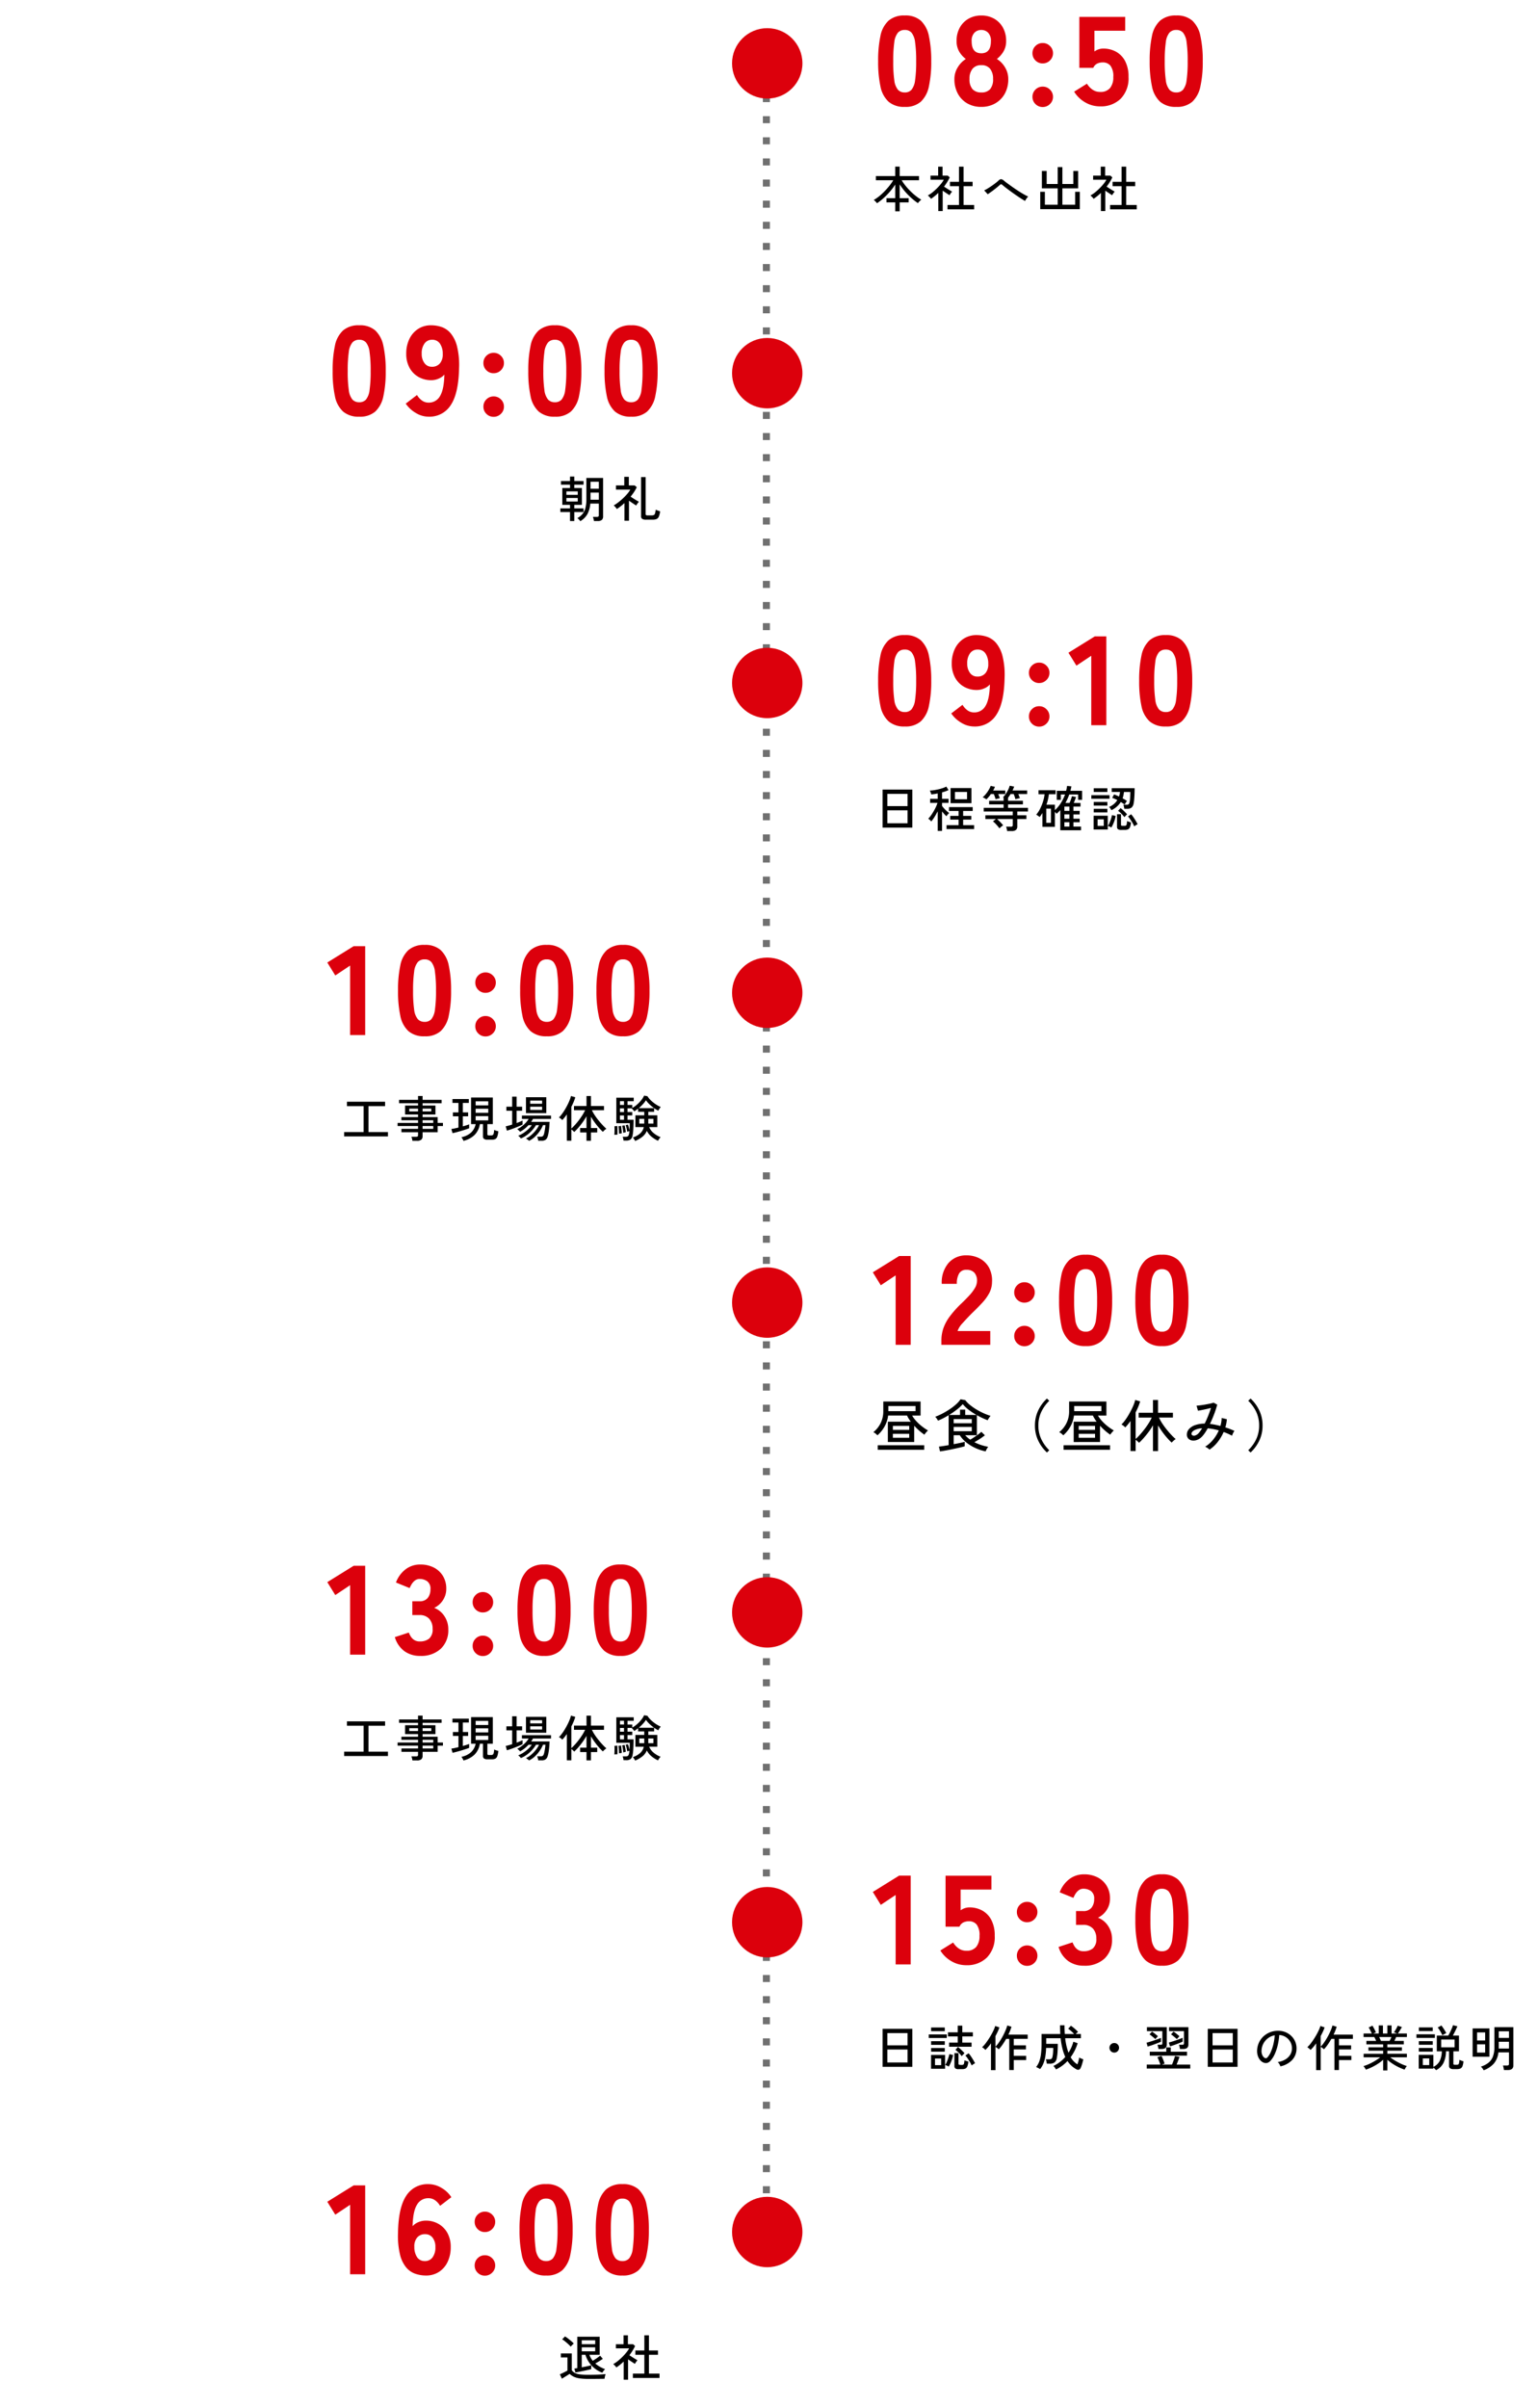 <svg xmlns="http://www.w3.org/2000/svg" xmlns:xlink="http://www.w3.org/1999/xlink" width="437" height="684" viewBox="0 0 437 684">
  <defs>
    <clipPath id="clip-path">
      <rect id="長方形_1487" data-name="長方形 1487" width="437" height="684" transform="translate(219 4120)" fill="none" stroke="#707070" stroke-width="1"/>
    </clipPath>
  </defs>
  <g id="intership_flow03" transform="translate(-219 -4120)" clip-path="url(#clip-path)">
    <path id="パス_4072" data-name="パス 4072" d="M6.37,1.022V-1.512H3.878V-2.7H6.37V-6.58A17.875,17.875,0,0,1,4.893-4.613a20.408,20.408,0,0,1-1.8,1.848A16.784,16.784,0,0,1,1.2-1.274q-.1-.126-.273-.315T.574-1.946A2.644,2.644,0,0,0,.266-2.2,11.191,11.191,0,0,0,1.827-3.276,17.3,17.3,0,0,0,3.36-4.69Q4.1-5.46,4.739-6.265A13.5,13.5,0,0,0,5.81-7.812H.868V-8.988h5.5v-2.688H7.63v2.688h5.488v1.176H8.19A13.205,13.205,0,0,0,9.3-6.23a18.691,18.691,0,0,0,1.393,1.54,18.123,18.123,0,0,0,1.54,1.365,11.7,11.7,0,0,0,1.547,1.043,2.765,2.765,0,0,0-.322.266q-.2.182-.371.378a3.793,3.793,0,0,0-.273.336,17.114,17.114,0,0,1-1.939-1.526A19.524,19.524,0,0,1,9.086-4.669,17.625,17.625,0,0,1,7.63-6.636V-2.7h2.548v1.19H7.63V1.022ZM21.224.462V-.77h3.262V-6.118H21.924V-7.35h2.562v-4.312h1.3V-7.35H28.35v1.232H25.788V-.77h3V.462Zm-2.618.49V-4.2q-.476.462-1,.882t-1.071.8a1.515,1.515,0,0,0-.245-.329q-.175-.189-.357-.364t-.294-.273a8.48,8.48,0,0,0,1.295-.868,15.634,15.634,0,0,0,1.288-1.155,16.279,16.279,0,0,0,1.134-1.253,7.334,7.334,0,0,0,.805-1.19H16.394V-9.114h2.17v-2.548H19.81v2.548h1.484l.56.5A14.5,14.5,0,0,1,20.23-5.992q.364.238.8.518t.84.518q.406.238.658.378a3.046,3.046,0,0,0-.238.287q-.154.2-.294.413t-.21.336q-.392-.266-.917-.609t-1.015-.693v5.8ZM43.26-1.918q-.434-.238-1.085-.651t-1.4-.931q-.749-.518-1.491-1.057T37.912-5.579q-.63-.483-1.036-.833a.969.969,0,0,0-.406-.259q-.14-.021-.378.2-.448.406-1.05.889t-1.232.945q-.63.462-1.162.812L31.64-4.928a7.161,7.161,0,0,0,.966-.511q.56-.343,1.162-.756T34.9-7.021a11.219,11.219,0,0,0,.868-.735.973.973,0,0,1,.721-.343,1.531,1.531,0,0,1,.749.4q.322.28.959.749t1.428,1.029q.791.56,1.631,1.106t1.6.98a12.174,12.174,0,0,0,1.288.658,2.725,2.725,0,0,0-.315.357q-.189.245-.35.5A2.24,2.24,0,0,0,43.26-1.918ZM47.572.406V-4.522h1.316V-.854h3.64V-5.5H48.034v-4.942h1.358v3.71h3.136v-4.8h1.33v4.8h3.108v-3.71h1.372V-5.5h-4.48V-.854h3.626V-4.522h1.33V.406ZM67.424.462V-.77h3.262V-6.118H68.124V-7.35h2.562v-4.312h1.3V-7.35H74.55v1.232H71.988V-.77h3V.462Zm-2.618.49V-4.2q-.476.462-1,.882t-1.071.8a1.515,1.515,0,0,0-.245-.329q-.175-.189-.357-.364t-.294-.273a8.48,8.48,0,0,0,1.3-.868,15.634,15.634,0,0,0,1.288-1.155,16.279,16.279,0,0,0,1.134-1.253,7.334,7.334,0,0,0,.805-1.19H62.594V-9.114h2.17v-2.548H66.01v2.548h1.484l.56.5A14.5,14.5,0,0,1,66.43-5.992q.364.238.8.518t.84.518q.406.238.658.378a3.046,3.046,0,0,0-.238.287q-.154.2-.294.413t-.21.336q-.392-.266-.917-.609t-1.015-.693v5.8Z" transform="translate(467 4179)"/>
    <path id="パス_4070" data-name="パス 4070" d="M2.772.084V-10.724h8.456V.084ZM4.13-1.148H9.87V-4.83H4.13Zm0-4.872H9.87V-9.492H4.13ZM18.438,1.022V-4.55Q18-3.7,17.5-2.9a10.264,10.264,0,0,1-.9,1.246,1.422,1.422,0,0,0-.238-.294q-.168-.168-.343-.315a2.078,2.078,0,0,0-.273-.2,5.7,5.7,0,0,0,.749-.875q.385-.539.756-1.169t.665-1.26a7.838,7.838,0,0,0,.448-1.176H16.282V-8.092h2.156v-1.54a12.039,12.039,0,0,1-1.834.28,1.731,1.731,0,0,0-.091-.329q-.077-.217-.168-.434t-.147-.329a9.894,9.894,0,0,0,1.106-.1q.63-.091,1.3-.245t1.274-.357a5.7,5.7,0,0,0,.994-.427l.644.994a8.8,8.8,0,0,1-.847.35q-.469.168-1,.308v1.834h1.848v1.148H19.67v.868a8.492,8.492,0,0,0,.588.707q.364.4.749.749a6.524,6.524,0,0,0,.693.56,2.135,2.135,0,0,0-.266.245,3.741,3.741,0,0,0-.308.364q-.14.189-.21.3a8.139,8.139,0,0,1-.6-.6q-.329-.364-.651-.756v5.53ZM20.944.5V-.616h3.43V-2.184h-2.38V-3.248h2.38v-1.4h-2.73V-5.74h6.734v1.092H25.662v1.4h2.31v1.064h-2.31V-.616h3.122V.5Zm1.148-7.35v-4.3h5.922v4.3Zm1.246-1.12h3.43v-2.072h-3.43ZM38.15,1.064a3.647,3.647,0,0,0-.1-.644,3.726,3.726,0,0,0-.189-.6h1.358a.659.659,0,0,0,.42-.1.462.462,0,0,0,.126-.371V-2.352H35.308q.406.35.889.847t.833.931a4.354,4.354,0,0,0-.56.42q-.308.266-.49.448-.224-.308-.539-.679t-.658-.721a6.436,6.436,0,0,0-.651-.588l.854-.658h-3.01V-3.43H39.76V-4.494H31.514V-5.53h5.642v-.98H33.04V-7.532h4.116V-8.47A1.456,1.456,0,0,0,37-8.54a6.6,6.6,0,0,0,.805-.994,9.279,9.279,0,0,0,.672-1.176,6.888,6.888,0,0,0,.427-1.106l1.246.252q-.084.266-.2.546t-.259.56h4.158V-9.45h-2.52q.14.308.259.623t.189.553a3.38,3.38,0,0,0-.406.07q-.252.056-.5.119t-.357.105a6.877,6.877,0,0,0-.21-.735q-.14-.413-.28-.735h-.882q-.168.28-.35.546t-.364.5v.868h4.214V-6.51H38.43v.98h5.656v1.036H41.048V-3.43h2.59v1.078h-2.59V-.266A1.241,1.241,0,0,1,40.663.742a1.792,1.792,0,0,1-1.169.322ZM32.284-7.952q-.084-.056-.294-.182t-.434-.245a1.531,1.531,0,0,0-.35-.147,6.7,6.7,0,0,0,.931-.952,9.354,9.354,0,0,0,.812-1.169,6.568,6.568,0,0,0,.539-1.127l1.218.28q-.1.238-.231.5t-.287.539h3.444V-9.45h-2q.126.308.252.623t.2.553a2.936,2.936,0,0,0-.371.077q-.245.063-.483.119a3.13,3.13,0,0,0-.35.1q-.07-.294-.21-.707T34.37-9.45h-.826A9.233,9.233,0,0,1,32.284-7.952ZM53.27.84V-4.9a9.292,9.292,0,0,1-1.05,1.05,2.987,2.987,0,0,0-.49-.518V-.14H48.188V-4.074q-.182.308-.385.6t-.427.553a1.614,1.614,0,0,0-.266-.231q-.182-.133-.371-.259a2.244,2.244,0,0,0-.315-.182,7.953,7.953,0,0,0,1.113-1.687,13.434,13.434,0,0,0,.833-2.072A10.564,10.564,0,0,0,48.8-9.408H47.082v-1.12h4.844v1.12h-1.9a12.934,12.934,0,0,1-.7,2.982H51.73v1.54a9.29,9.29,0,0,0,1.687-1.995,12.094,12.094,0,0,0,1.2-2.457h-1.2v1.526H52.262v-2.562h2.66q.1-.35.161-.693t.119-.693l1.218.126q-.056.322-.126.637t-.154.623h3.318v2.562h-1.12V-9.338h-2.52q-.224.644-.5,1.246T54.726-6.93H55.9q.2-.448.392-1a9.406,9.406,0,0,0,.28-.9l1.148.224q-.084.308-.273.805t-.357.875H59.01v1.036H56.994v1.218h1.778v1.008H56.994V-2.45h1.778v1.008H56.994V-.21h2.17V.84ZM49.28-1.274h1.33V-5.306H49.28ZM54.432-.21H55.86V-1.442H54.432Zm0-2.24H55.86V-3.668H54.432Zm0-2.226H55.86V-5.894H54.432Zm13.37-.2q-.1-.168-.3-.469a2.506,2.506,0,0,0-.357-.441,5.379,5.379,0,0,0,1.372-.847,4.767,4.767,0,0,0,.952-1.113q-.364-.182-.728-.343t-.728-.287l.532-.966q.336.112.693.266t.707.322a5.128,5.128,0,0,0,.28-1.288H67.886v-1.078h6.5q0,.714-.028,1.519T74.27-8.064a9.912,9.912,0,0,1-.154,1.2,2.107,2.107,0,0,1-.609,1.267,2.1,2.1,0,0,1-1.323.343h-.728q-.028-.238-.105-.6a3.141,3.141,0,0,0-.161-.56h.84a.965.965,0,0,0,.693-.168,1.491,1.491,0,0,0,.245-.644A5.166,5.166,0,0,0,73.08-8q.042-.5.063-1.05t.021-.987H71.358q-.056.476-.147.931a5.422,5.422,0,0,1-.245.861q.336.182.651.371T72.2-7.5q-.07.1-.2.3t-.259.406a2.9,2.9,0,0,0-.182.329Q71.078-6.8,70.462-7.2A6.384,6.384,0,0,1,67.8-4.872ZM62.734.63V-3.3h4.018V.63Zm7.812.112a1.514,1.514,0,0,1-.889-.2.809.809,0,0,1-.273-.693v-3.57h1.134v2.94A.386.386,0,0,0,70.6-.5a.486.486,0,0,0,.336.084h.56A.9.9,0,0,0,71.911-.5a.526.526,0,0,0,.217-.364,5.955,5.955,0,0,0,.112-.917,3.3,3.3,0,0,0,.532.21l.574.182a4.553,4.553,0,0,1-.287,1.365,1.114,1.114,0,0,1-.56.609,2.291,2.291,0,0,1-.9.154ZM62.09-8.106V-9.128h5.166v1.022Zm.672-1.932v-1.05H66.64v1.05Zm0,3.878V-7.2H66.64V-6.16Zm0,1.932V-5.25H66.64v1.022ZM67.774.056A4.2,4.2,0,0,0,67.3-.189a3.926,3.926,0,0,0-.518-.2,4.932,4.932,0,0,0,.476-.889q.238-.553.427-1.148a8.984,8.984,0,0,0,.273-1.043l1.05.238a9.468,9.468,0,0,1-.483,1.722A9.115,9.115,0,0,1,67.774.056Zm6.51-.322a8.342,8.342,0,0,0-.483-.952q-.3-.518-.637-1.015a8.418,8.418,0,0,0-.658-.861l.882-.616a8.66,8.66,0,0,1,.693.9q.343.5.644,1.008t.511.924a2.012,2.012,0,0,0-.308.161q-.2.119-.378.245A2.025,2.025,0,0,0,74.284-.266ZM63.868-.392h1.75V-2.268h-1.75Zm7.616-2.492a10.03,10.03,0,0,0-.833-.959,6.73,6.73,0,0,0-.959-.833l.7-.784a9.953,9.953,0,0,1,.952.826q.5.49.9.938a3.068,3.068,0,0,0-.231.224q-.147.154-.294.315T71.484-2.884Z" transform="translate(467 4355)"/>
    <path id="パス_4068" data-name="パス 4068" d="M4.272-1.392V-7.168h6.512q-.32-.432-.592-.872a7.3,7.3,0,0,1-.464-.872H4.352A8.459,8.459,0,0,1,3.3-5.736,9.343,9.343,0,0,1,1.312-3.3a4.028,4.028,0,0,0-.544-.5,2.705,2.705,0,0,0-.624-.392A7.529,7.529,0,0,0,2.192-6.7a7.538,7.538,0,0,0,.784-3.5v-2.7H13.568v4h-2.4A9.529,9.529,0,0,0,12.44-7.224a13.072,13.072,0,0,0,1.592,1.44A15.72,15.72,0,0,0,15.68-4.672a3.168,3.168,0,0,0-.352.336q-.208.224-.392.456a2.973,2.973,0,0,0-.28.408,16.433,16.433,0,0,1-1.472-1.152A17.54,17.54,0,0,1,11.76-6.016v4.624ZM1.392.8V-.48H14.608V.8ZM4.416-10.16h7.728v-1.456H4.416ZM5.7-2.592h4.64V-3.728H5.7Zm0-2.256h4.64v-1.12H5.7ZM19.088,1.264l-.3-1.36q.4-.032,1.136-.144t1.616-.272v-8.5q-.752.464-1.52.856t-1.5.7a5.279,5.279,0,0,0-.352-.576,3.856,3.856,0,0,0-.432-.544,15.719,15.719,0,0,0,2.056-.912,23.281,23.281,0,0,0,2.072-1.232,15.243,15.243,0,0,0,1.808-1.4,7.49,7.49,0,0,0,1.248-1.416l1.344.24a7.772,7.772,0,0,0,1.416,1.432,16.339,16.339,0,0,0,1.888,1.3A18.954,18.954,0,0,0,31.6-9.52a17.627,17.627,0,0,0,1.856.7A4.475,4.475,0,0,0,33-8.208q-.248.384-.376.624-.7-.256-1.488-.624t-1.568-.816v5.7H26.24a8.989,8.989,0,0,0,.68.672,7.438,7.438,0,0,0,.76.592q.544-.32,1.16-.728T29.992-3.6a9.644,9.644,0,0,0,.84-.688l1.008.976q-.368.3-.872.656t-1.056.688q-.552.336-1.048.624a13.066,13.066,0,0,0,1.88.792,14.674,14.674,0,0,0,2.056.52,2.173,2.173,0,0,0-.28.368,5.642,5.642,0,0,0-.28.5,2.453,2.453,0,0,0-.176.432A12.852,12.852,0,0,1,29.232.352a12.346,12.346,0,0,1-2.608-1.576,8.381,8.381,0,0,1-1.92-2.1H22.976V-.784q.992-.176,1.848-.36t1.288-.312V-.192q-.4.128-1.1.3T23.48.456q-.84.184-1.688.352t-1.56.288Q19.52,1.216,19.088,1.264Zm2.56-10.336h3.136v-1.52h1.472v1.52h3.216a18.366,18.366,0,0,1-2.208-1.456,10.1,10.1,0,0,1-1.712-1.632,12.556,12.556,0,0,1-1.712,1.584A22.015,22.015,0,0,1,21.648-9.072Zm1.328,4.608h5.136V-5.68H22.976Zm0-2.272h5.136V-7.9H22.976Zm26.5,8.32A11.084,11.084,0,0,1,46.992-1.8a9.806,9.806,0,0,1-.928-4.28,9.806,9.806,0,0,1,.928-4.28,11.084,11.084,0,0,1,2.48-3.384l.656.64a11.09,11.09,0,0,0-2.272,3.176A8.933,8.933,0,0,0,47.04-6.08a8.933,8.933,0,0,0,.816,3.848A11.09,11.09,0,0,0,50.128.944Zm7.6-2.976V-7.168h6.512q-.32-.432-.592-.872a7.3,7.3,0,0,1-.464-.872H57.152A8.459,8.459,0,0,1,56.1-5.736,9.343,9.343,0,0,1,54.112-3.3a4.028,4.028,0,0,0-.544-.5,2.705,2.705,0,0,0-.624-.392A7.529,7.529,0,0,0,54.992-6.7a7.538,7.538,0,0,0,.784-3.5v-2.7H66.368v4h-2.4A9.53,9.53,0,0,0,65.24-7.224a13.072,13.072,0,0,0,1.592,1.44A15.72,15.72,0,0,0,68.48-4.672a3.168,3.168,0,0,0-.352.336q-.208.224-.392.456a2.973,2.973,0,0,0-.28.408,16.432,16.432,0,0,1-1.472-1.152A17.541,17.541,0,0,1,64.56-6.016v4.624ZM54.192.8V-.48H67.408V.8Zm3.024-10.96h7.728v-1.456H57.216ZM58.5-2.592h4.64V-3.728H58.5Zm0-2.256h4.64v-1.12H58.5ZM79.6,1.184V-6.144a17.76,17.76,0,0,1-1.232,1.88q-.688.92-1.392,1.72a16.671,16.671,0,0,1-1.344,1.376,2.915,2.915,0,0,0-.432-.44q-.3-.264-.528-.424v3.2H73.216V-7.376q-.368.528-.744.992t-.744.848a3.367,3.367,0,0,0-.5-.464,3.239,3.239,0,0,0-.584-.368A9.207,9.207,0,0,0,71.6-7.48q.5-.664.968-1.448t.88-1.592q.408-.808.7-1.544a8.074,8.074,0,0,0,.4-1.28l1.408.4a13.845,13.845,0,0,1-.536,1.528q-.328.792-.744,1.592v7.568A13.9,13.9,0,0,0,75.9-3.48q.656-.728,1.3-1.568t1.176-1.688a12.787,12.787,0,0,0,.872-1.6H75.536V-9.7H79.6v-3.632h1.44V-9.7h4.224v1.36H81.312a11.531,11.531,0,0,0,.9,1.632q.56.864,1.232,1.7t1.352,1.568a14.178,14.178,0,0,0,1.256,1.208,2.694,2.694,0,0,0-.376.272q-.232.192-.44.392a3.394,3.394,0,0,0-.32.344,18.364,18.364,0,0,1-1.32-1.368q-.7-.792-1.352-1.7t-1.2-1.824v7.3ZM95.664.768A3.224,3.224,0,0,0,95.1.312a4.023,4.023,0,0,0-.672-.376,9.012,9.012,0,0,0,2.24-1.968A10.988,10.988,0,0,0,98.3-4.688,15.573,15.573,0,0,0,96.7-5.072q-.792-.144-1.544-.208-.416.752-.848,1.376a7.547,7.547,0,0,1-.848,1.04,3.558,3.558,0,0,1-1.376.888,2.876,2.876,0,0,1-1.384.144,1.8,1.8,0,0,1-1.056-.536,1.632,1.632,0,0,1-.408-1.168A2.292,2.292,0,0,1,89.84-5.08a4.162,4.162,0,0,1,1.736-1.112,8.1,8.1,0,0,1,2.712-.432q.512-1.008.976-2.168t.816-2.28q-.608.16-1.328.32t-1.352.288q-.632.128-1.016.176l-.4-1.424q.416-.032,1.064-.112t1.376-.208q.728-.128,1.368-.264a7.4,7.4,0,0,0,1.024-.28l1.04.56A24.656,24.656,0,0,1,97-9.36Q96.448-7.9,95.792-6.528a13.333,13.333,0,0,1,1.432.216q.744.152,1.528.36a8.149,8.149,0,0,0,.368-2.272l1.472.352a10.334,10.334,0,0,1-.432,2.32,23.315,23.315,0,0,1,2.592.992,3.282,3.282,0,0,0-.392.648,6.139,6.139,0,0,0-.312.728q-.544-.3-1.144-.568T99.68-4.24A12.384,12.384,0,0,1,98-1.416,10.127,10.127,0,0,1,95.664.768ZM90.544-3.68a.519.519,0,0,0,.3.4.972.972,0,0,0,.7.04,2.187,2.187,0,0,0,.9-.536,7.7,7.7,0,0,0,1.1-1.52,5.252,5.252,0,0,0-2.24.584Q90.512-4.24,90.544-3.68Zm16.784,5.264-.656-.64a10.819,10.819,0,0,0,2.28-3.176,9.008,9.008,0,0,0,.808-3.848,9.008,9.008,0,0,0-.808-3.848,10.819,10.819,0,0,0-2.28-3.176l.656-.64a11.084,11.084,0,0,1,2.48,3.384,9.806,9.806,0,0,1,.928,4.28,9.806,9.806,0,0,1-.928,4.28A11.084,11.084,0,0,1,107.328,1.584Z" transform="translate(467 4531)"/>
    <path id="パス_4066" data-name="パス 4066" d="M2.772.084V-10.724h8.456V.084ZM4.13-1.148H9.87V-4.83H4.13Zm0-4.872H9.87V-9.492H4.13Zm17.542.392V-6.79h2.45V-8.554H21.35V-9.716h2.772v-1.9h1.3v1.9h3v1.162h-3V-6.79h2.632v1.162ZM16.548.63V-3.3h3.99V.63Zm7.8.112a1.514,1.514,0,0,1-.889-.2.809.809,0,0,1-.273-.693V-3.808h1.162V-.8a.334.334,0,0,0,.063.217.343.343,0,0,0,.245.091.4.4,0,0,0,.147.021l.28.014.175.007a.943.943,0,0,0,.427-.077.54.54,0,0,0,.224-.357,5.668,5.668,0,0,0,.133-.9,3.3,3.3,0,0,0,.532.21l.574.182a4.848,4.848,0,0,1-.3,1.358,1.12,1.12,0,0,1-.553.616,2.239,2.239,0,0,1-.9.154ZM15.89-8.106V-9.128h5.124v1.022Zm.672-1.932v-1.05H20.44v1.05Zm0,3.878V-7.2H20.44V-6.16Zm0,1.932V-5.25H20.44v1.022ZM21.574.014a4.614,4.614,0,0,0-.483-.252,3.772,3.772,0,0,0-.525-.21,4.674,4.674,0,0,0,.469-.889q.231-.553.427-1.148a8.281,8.281,0,0,0,.28-1.043l1.064.252a9.468,9.468,0,0,1-.483,1.722A9.115,9.115,0,0,1,21.574.014Zm6.51-.322A8.343,8.343,0,0,0,27.6-1.26q-.3-.518-.637-1.015a8.417,8.417,0,0,0-.658-.861l.91-.63a8.039,8.039,0,0,1,.686.9q.336.5.637,1.008t.511.924a1.792,1.792,0,0,0-.308.168q-.2.126-.385.252A1.886,1.886,0,0,0,28.084-.308ZM17.668-.392h1.75V-2.268h-1.75ZM25.256-2.94a7.263,7.263,0,0,0-.826-.966,7.863,7.863,0,0,0-.952-.826l.714-.826a12.631,12.631,0,0,1,.952.833q.5.483.9.931-.084.084-.238.245t-.308.329Q25.34-3.052,25.256-2.94Zm8.316,3.962V-6.594q-.392.56-.8,1.036t-.784.84a4.642,4.642,0,0,0-.455-.42q-.273-.224-.483-.364a6.106,6.106,0,0,0,.861-.91q.455-.574.91-1.26t.854-1.4q.4-.714.686-1.351a7.674,7.674,0,0,0,.413-1.1l1.19.406a10.026,10.026,0,0,1-.476,1.2q-.294.63-.644,1.274v2.982a6.6,6.6,0,0,0,.812-.938q.42-.574.826-1.246t.749-1.372q.343-.7.6-1.337a8.212,8.212,0,0,0,.364-1.113l1.2.364q-.154.532-.378,1.1t-.5,1.141H44v1.2H40.04V-6.02H43.5v1.162H40.04v1.82h3.528v1.2H40.04V.994H38.766V-7.854h-.882q-.49.868-1.036,1.645A10.766,10.766,0,0,1,35.77-4.886a2.466,2.466,0,0,0-.42-.378,4.068,4.068,0,0,0-.5-.322V1.022Zm18.466-.2a4.128,4.128,0,0,0-.329-.518,3.182,3.182,0,0,0-.4-.476,9.761,9.761,0,0,0,1.841-1.113,10.67,10.67,0,0,0,1.533-1.435,14.686,14.686,0,0,1-.791-2.3,20.609,20.609,0,0,1-.525-3.017h-4.1v1.6h3.29q0,1.106-.063,2.177a12.8,12.8,0,0,1-.217,1.813,2.027,2.027,0,0,1-.651,1.288,2.285,2.285,0,0,1-1.379.35h-.812q-.028-.252-.112-.644a3.921,3.921,0,0,0-.168-.6h.9a1.08,1.08,0,0,0,.742-.175,1.363,1.363,0,0,0,.266-.651,7.674,7.674,0,0,0,.147-1.092q.049-.658.049-1.316H49.238a18.321,18.321,0,0,1-.259,2.611,8.821,8.821,0,0,1-.56,1.918A6.706,6.706,0,0,1,47.53.728a2.676,2.676,0,0,0-.357-.21Q46.928.392,46.7.28A2.912,2.912,0,0,0,46.4.14a5.759,5.759,0,0,0,.9-1.6,9.564,9.564,0,0,0,.49-2.149,24.9,24.9,0,0,0,.154-3V-9.24h5.32q-.028-.574-.049-1.2t-.021-1.281H54.46q0,1.316.084,2.478H57.19a10.916,10.916,0,0,0-.84-.833,7.709,7.709,0,0,0-.84-.665l.784-.84a8.227,8.227,0,0,1,.714.532q.392.322.749.651a5.994,5.994,0,0,1,.553.567q-.1.07-.294.245t-.364.343h1.47v1.2H54.656a18.746,18.746,0,0,0,.385,2.268,15.947,15.947,0,0,0,.553,1.848,11.029,11.029,0,0,0,.812-1.5,11.018,11.018,0,0,0,.574-1.61l1.218.406A13.239,13.239,0,0,1,56.21-2.646a6.17,6.17,0,0,0,.91,1.211,5.508,5.508,0,0,0,1.008.819q.168-.448.315-1a8.406,8.406,0,0,0,.2-.945,2.218,2.218,0,0,0,.322.175q.224.1.469.2t.371.133q-.084.42-.217.9t-.28.91a5.149,5.149,0,0,1-.3.728.794.794,0,0,1-.5.42A.922.922,0,0,1,57.82.77a6.553,6.553,0,0,1-1.288-.9,7.152,7.152,0,0,1-1.218-1.435A10.976,10.976,0,0,1,52.038.826ZM68.6-3.962a1.308,1.308,0,0,1-.959-.4,1.308,1.308,0,0,1-.4-.959,1.3,1.3,0,0,1,.4-.966,1.319,1.319,0,0,1,.959-.392,1.313,1.313,0,0,1,.966.392,1.313,1.313,0,0,1,.392.966,1.319,1.319,0,0,1-.392.959A1.3,1.3,0,0,1,68.6-3.962ZM77.826.574V-.56H81.69q-.07-.252-.21-.63t-.3-.77a7.1,7.1,0,0,0-.329-.7l1.162-.35a7.239,7.239,0,0,1,.357.735q.175.413.315.812t.21.665a2.747,2.747,0,0,0-.385.1q-.217.07-.413.14h2.912q.154-.364.315-.805t.308-.875q.147-.434.231-.742l1.274.224q-.14.42-.371,1.043T86.31-.56h3.878V.574Zm3.332-5.558a5.828,5.828,0,0,0-.112-.623,4.028,4.028,0,0,0-.168-.581h.91a.651.651,0,0,0,.378-.077q.1-.077.1-.343v-3.444H77.882v-1.134h5.642v4.942q0,1.26-1.456,1.26Zm6.1,0q-.028-.252-.105-.623a2.734,2.734,0,0,0-.175-.581h.938a.689.689,0,0,0,.385-.077q.1-.077.105-.343v-3.444H84.168v-1.134h5.5v4.942q0,1.26-1.47,1.26Zm-8.568,1.89V-4.2h4.69V-5.446h1.274V-4.2h4.62v1.106Zm-.6-2.576L77.77-6.762q.42-.112.973-.28t1.134-.364q.581-.2,1.106-.385t.9-.357v1.106q-.294.126-.756.308t-1,.378q-.539.2-1.071.378T78.092-5.67Zm6.356-.056-.336-1.092q.574-.154,1.295-.385t1.428-.49q.707-.259,1.2-.483V-7.07q-.392.182-1.022.434t-1.309.49Q85.022-5.908,84.448-5.726Zm1.946-2.058q-.21-.2-.511-.455t-.609-.5a4.875,4.875,0,0,0-.546-.385l.714-.8q.406.266.9.658a9.1,9.1,0,0,1,.777.672q-.07.07-.224.238t-.3.336Q86.45-7.854,86.394-7.784Zm-6.118,0q-.2-.2-.5-.455t-.616-.5a4.875,4.875,0,0,0-.546-.385l.714-.8q.406.266.9.658A9.1,9.1,0,0,1,81-8.6q-.07.07-.224.238t-.3.336Q80.332-7.854,80.276-7.784ZM95.172.084V-10.724h8.456V.084ZM96.53-1.148h5.74V-4.83H96.53Zm0-4.872h5.74V-9.492H96.53ZM115.808-.056a2.758,2.758,0,0,0-.3-.637,2.441,2.441,0,0,0-.455-.581A5.857,5.857,0,0,0,117.194-2a4.027,4.027,0,0,0,1.365-1.3,3.385,3.385,0,0,0,.525-1.666,3.732,3.732,0,0,0-.231-1.547,3.74,3.74,0,0,0-.777-1.239,3.89,3.89,0,0,0-1.169-.847,3.776,3.776,0,0,0-1.421-.357,18.916,18.916,0,0,1-.406,2.744,13.764,13.764,0,0,1-.833,2.576,7.283,7.283,0,0,1-1.253,1.988,1.884,1.884,0,0,1-.987.63,1.8,1.8,0,0,1-1.043-.126,2.481,2.481,0,0,1-.952-.735,3.6,3.6,0,0,1-.644-1.225,4.368,4.368,0,0,1-.182-1.54,5.817,5.817,0,0,1,.581-2.268A5.612,5.612,0,0,1,111.146-8.7a5.993,5.993,0,0,1,1.988-1.134,6.243,6.243,0,0,1,2.394-.315,5.282,5.282,0,0,1,1.9.462,5.2,5.2,0,0,1,1.582,1.106,4.875,4.875,0,0,1,1.057,1.638,4.915,4.915,0,0,1,.315,2.072,4.674,4.674,0,0,1-1.3,3.08A6.373,6.373,0,0,1,115.808-.056Zm-4.48-2.394a.623.623,0,0,0,.364.091.59.59,0,0,0,.406-.217,5.494,5.494,0,0,0,.987-1.568,12.835,12.835,0,0,0,.735-2.226,15.039,15.039,0,0,0,.378-2.506,4.468,4.468,0,0,0-1.89.812,4.649,4.649,0,0,0-1.316,1.512,4.526,4.526,0,0,0-.546,1.96,2.758,2.758,0,0,0,.224,1.337A1.794,1.794,0,0,0,111.328-2.45Zm14.644,3.472V-6.594q-.392.56-.8,1.036t-.784.84a4.642,4.642,0,0,0-.455-.42q-.273-.224-.483-.364a6.106,6.106,0,0,0,.861-.91q.455-.574.91-1.26t.854-1.4q.4-.714.686-1.351a7.674,7.674,0,0,0,.413-1.1l1.19.406a10.027,10.027,0,0,1-.476,1.2q-.294.63-.644,1.274v2.982a6.6,6.6,0,0,0,.812-.938q.42-.574.826-1.246t.749-1.372q.343-.7.6-1.337a8.21,8.21,0,0,0,.364-1.113l1.2.364q-.154.532-.378,1.1t-.5,1.141H136.4v1.2H132.44V-6.02H135.9v1.162H132.44v1.82h3.528v1.2H132.44V.994h-1.274V-7.854h-.882q-.49.868-1.036,1.645a10.766,10.766,0,0,1-1.078,1.323,2.466,2.466,0,0,0-.42-.378,4.068,4.068,0,0,0-.5-.322V1.022ZM145,1.106V-1.932a10.686,10.686,0,0,1-1.456,1.127,15.9,15.9,0,0,1-1.715.973,13.734,13.734,0,0,1-1.743.714,1.792,1.792,0,0,0-.168-.308q-.126-.2-.266-.4a2.246,2.246,0,0,0-.238-.3,11.622,11.622,0,0,0,1.652-.623,16.671,16.671,0,0,0,1.687-.9,14.057,14.057,0,0,0,1.421-.973h-4.718V-3.626H145v-.868h-4.172V-5.46H145v-.826h-4.76V-7.28h2.786q-.126-.28-.266-.574a5.2,5.2,0,0,0-.28-.518H139.44V-9.38h2.352q-.182-.364-.434-.882a4.816,4.816,0,0,0-.49-.826l1.092-.518q.168.266.364.63t.371.707q.175.343.259.553l-.784.336h1.582v-2.3h1.19v2.3h1.26v-2.3h1.19v2.3H149l-.924-.364q.182-.238.392-.574t.392-.679a5.758,5.758,0,0,0,.28-.6l1.19.378q-.14.266-.35.609t-.42.672q-.21.329-.378.553h2.562v1.008h-3.052a5.98,5.98,0,0,1-.238.553q-.14.287-.266.539h2.674v.994H146.2v.826h4.13v.966H146.2v.868h5.544v1.008H147a14.687,14.687,0,0,0,1.421.959,18.408,18.408,0,0,0,1.673.889,11.427,11.427,0,0,0,1.638.63,1.957,1.957,0,0,0-.231.3q-.133.2-.245.406t-.168.315a14.155,14.155,0,0,1-1.729-.714,14.857,14.857,0,0,1-1.7-.973A12.939,12.939,0,0,1,146.2-1.918V1.106Zm-.63-8.386h2.464q.126-.238.266-.532t.252-.56h-3.472q.14.28.273.574T144.368-7.28Zm15.666,8.316q-.126-.154-.35-.378a3.412,3.412,0,0,0-.42-.364V.6h-4.158v-3.92h4.158V.1A3.831,3.831,0,0,0,161.1-1.638a6.742,6.742,0,0,0,.574-2.688h-1.428V-8.792h3.262q.238-.406.5-.945t.5-1.078a8.029,8.029,0,0,0,.343-.931l1.246.322q-.112.266-.322.721t-.469.966q-.259.511-.5.945h1.736v4.466h-1.582v3.5a.332.332,0,0,0,.077.252.525.525,0,0,0,.329.07h.546a.9.9,0,0,0,.413-.077.559.559,0,0,0,.224-.378,6.5,6.5,0,0,0,.133-.959,3.68,3.68,0,0,0,.539.238q.343.126.595.2a4.721,4.721,0,0,1-.294,1.414,1.158,1.158,0,0,1-.581.637,2.473,2.473,0,0,1-.973.161h-.994A1.584,1.584,0,0,1,164.017.5a.833.833,0,0,1-.287-.7v-4.13h-.868a7.917,7.917,0,0,1-.7,3.262A4.729,4.729,0,0,1,160.034,1.036Zm1.456-6.5H165.3V-7.672H161.49Zm-7.028-2.674V-9.156H159.7v1.022Zm.686-1.932v-1.05h3.934v1.05Zm-.014,5.824V-5.278h3.948v1.036Zm0-1.946V-7.21h3.948v1.022ZM156.268-.42H158.1V-2.3h-1.834Zm5.558-8.47a7.95,7.95,0,0,0-.385-.777q-.231-.413-.476-.791a4.381,4.381,0,0,0-.469-.616l1.05-.588q.238.294.5.686t.5.784q.238.392.392.7a3.051,3.051,0,0,0-.343.168q-.231.126-.455.252Zm11.732,9.954a2.794,2.794,0,0,0-.336-.546,3.331,3.331,0,0,0-.448-.49,6.78,6.78,0,0,0,2.163-1.12A4.1,4.1,0,0,0,176.2-2.87a7.688,7.688,0,0,0,.413-2.7v-5.614H182V-.336q0,1.33-1.554,1.33h-1.12q-.028-.266-.112-.665a3.325,3.325,0,0,0-.182-.623h1.176a.659.659,0,0,0,.42-.1.482.482,0,0,0,.126-.385V-4.018h-3a5.9,5.9,0,0,1-1.33,3.206A7.251,7.251,0,0,1,173.558,1.064Zm-3.136-3.85v-8.036H175.2v8.036Zm7.42-2.324h2.912V-7.042h-2.9v1.47q0,.112-.007.231T177.842-5.11Zm.014-3.024h2.9V-10.01h-2.9Zm-6.174,4.172h2.3V-6.3h-2.3Zm0-3.444h2.3V-9.688h-2.3Z" transform="translate(467 4707)"/>
    <path id="パス_4071" data-name="パス 4071" d="M-23.114,1.036a1.875,1.875,0,0,0-.21-.273q-.154-.175-.329-.35a1.471,1.471,0,0,0-.3-.245,4.946,4.946,0,0,0,1.5-1.218,4.4,4.4,0,0,0,.812-1.729,10.73,10.73,0,0,0,.252-2.513v-5.95h4.746V-.336A1.324,1.324,0,0,1-16.989.672a1.667,1.667,0,0,1-1.155.322h-1.092a4.267,4.267,0,0,0-.119-.616,4.846,4.846,0,0,0-.175-.56H-18.4a.659.659,0,0,0,.42-.1.482.482,0,0,0,.126-.385v-3.29h-2.422A7.376,7.376,0,0,1-21.091-.98,5.544,5.544,0,0,1-23.114,1.036ZM-26.04.994V-1.554h-2.744V-2.59h2.744V-3.6h-2.184V-8.386h2.184v-.938h-2.576V-10.36h2.576v-1.274h1.218v1.274h2.632v1.036h-2.632v.938h2.156V-3.6h-2.156V-2.59h2.632v1.036h-2.632V.994Zm5.824-6.048h2.366v-2.03h-2.366Zm0-3.122h2.366v-1.988h-2.366ZM-27.062-4.55h3.22v-.994h-3.22Zm0-1.89h3.22v-.98h-3.22ZM-10.57.91V-4.1q-.518.476-1.057.9t-1.1.784a2.942,2.942,0,0,0-.252-.343q-.168-.2-.35-.4a2.453,2.453,0,0,0-.294-.28,11.488,11.488,0,0,0,1.344-.9A17.537,17.537,0,0,0-10.92-5.509,15.3,15.3,0,0,0-9.737-6.755a7.01,7.01,0,0,0,.819-1.169h-4.06v-1.19h2.352v-2.45h1.3v2.45h1.652l.6.5a10.861,10.861,0,0,1-.77,1.365,15.354,15.354,0,0,1-.98,1.323q.378.252.826.539t.868.532q.42.245.672.385a2.211,2.211,0,0,0-.273.308q-.161.21-.3.42t-.21.336q-.392-.252-.959-.63t-1.085-.742V.91ZM-4.452.616A1.9,1.9,0,0,1-5.53.385a.908.908,0,0,1-.322-.791V-11.48h1.3V-.994a.38.38,0,0,0,.105.3A.694.694,0,0,0-4.018-.6h1.176A1.356,1.356,0,0,0-2.2-.721a.745.745,0,0,0,.322-.469,6.7,6.7,0,0,0,.189-1.036,4.834,4.834,0,0,0,.6.252q.385.14.651.21A5.188,5.188,0,0,1-.819-.231a1.278,1.278,0,0,1-.665.679A2.936,2.936,0,0,1-2.562.616Z" transform="translate(407 4267)"/>
    <path id="パス_4069" data-name="パス 4069" d="M-90.216-.2V-1.442h5.53V-8.806h-4.732v-1.246h10.836v1.246H-83.3v7.364h5.53V-.2Zm19.4,1.246a4.216,4.216,0,0,0-.112-.6A3.656,3.656,0,0,0-71.106-.1h1.344a.7.7,0,0,0,.42-.1.459.459,0,0,0,.126-.378v-.812h-4.718v-.952h4.718V-3.15h-5.81v-.882h5.81V-4.8h-4.732v-.882h4.732v-.742H-72.9V-8.96h3.682v-.672h-5.4v-.952h5.4v-1.092h1.288v1.092h5.4v.952h-5.4v.672h3.654v2.534h-3.654v.742h4.284v1.652h1.5v.882h-1.5v1.764h-4.284v1.12a1.231,1.231,0,0,1-.378,1,1.79,1.79,0,0,1-1.162.315Zm2.884-3.388h3.038V-3.15h-3.038Zm0-1.694h3.038V-4.8h-3.038Zm-3.78-3.262h2.492v-.8h-2.492Zm3.78,0h2.464v-.8h-2.464Zm11.62,8.358a2.013,2.013,0,0,0-.154-.35q-.112-.21-.231-.406a1.563,1.563,0,0,0-.2-.28,5.679,5.679,0,0,0,2.737-1.316A4.458,4.458,0,0,0-52.85-3.7h-1.3v-7.546h6.174V-3.7h-1.54V-.84a.346.346,0,0,0,.091.266A.49.49,0,0,0-49.1-.49h.616A1,1,0,0,0-48-.588a.671.671,0,0,0,.266-.434,6.208,6.208,0,0,0,.147-1.036,3.139,3.139,0,0,0,.56.231,4.351,4.351,0,0,0,.616.161A5.566,5.566,0,0,1-46.725-.1a1.185,1.185,0,0,1-.588.672,2.388,2.388,0,0,1-.945.161h-1.218a1.731,1.731,0,0,1-.98-.217.836.836,0,0,1-.308-.735V-3.7h-.882A5.65,5.65,0,0,1-53.151-.623,6.845,6.845,0,0,1-56.308,1.064ZM-59.416-1.12l-.336-1.19q.364-.042.9-.154t1.12-.252V-5.908h-1.582V-7.014h1.582v-2.7h-1.708v-1.106H-54.8v1.106H-56.49v2.7h1.5v1.106h-1.5v2.856q.56-.154,1.029-.308t.763-.266V-2.52q-.378.154-.994.357t-1.3.406q-.686.2-1.33.371T-59.416-1.12Zm6.566-3.64h3.584v-1.2H-52.85Zm0-2.142h3.584V-8.064H-52.85Zm0-2.114h3.584v-1.162H-52.85ZM-37.674,1.05a1.555,1.555,0,0,0-.238-.21q-.182-.14-.371-.28A1.053,1.053,0,0,0-38.57.392,6.065,6.065,0,0,0-37.037-.6a9.7,9.7,0,0,0,1.316-1.386A7.365,7.365,0,0,0-34.832-3.4h-.882a8.76,8.76,0,0,1-1.113,1.5A10,10,0,0,1-38.3-.581,8.073,8.073,0,0,1-40,.378a1.615,1.615,0,0,0-.2-.259q-.147-.161-.308-.315a1,1,0,0,0-.259-.2,7.453,7.453,0,0,0,1.456-.749,10.394,10.394,0,0,0,1.386-1.078A6.216,6.216,0,0,0-36.9-3.4h-.938a9.164,9.164,0,0,1-1.141,1.064,7.426,7.426,0,0,1-1.267.812,1.794,1.794,0,0,0-.21-.238q-.154-.154-.315-.3a1.3,1.3,0,0,0-.273-.2A6.838,6.838,0,0,0-39.8-3.017,8.775,8.775,0,0,0-38.64-4.053a5.855,5.855,0,0,0,.84-1.113h-1.9v-.952h8.26v.952h-5.138a3.952,3.952,0,0,1-.224.413q-.126.2-.28.413h5.236q-.014.378-.049.945T-32-2.212q-.07.616-.175,1.169a6.669,6.669,0,0,1-.231.917,1.686,1.686,0,0,1-.609.9,1.944,1.944,0,0,1-1.071.252h-.994a3.1,3.1,0,0,0-.1-.609,2.444,2.444,0,0,0-.2-.539h1.022a1.021,1.021,0,0,0,.532-.119A.862.862,0,0,0-33.5-.7a3.659,3.659,0,0,0,.161-.567q.077-.357.147-.763t.112-.777q.042-.371.056-.6h-.686a8.871,8.871,0,0,1-.959,1.743A9.773,9.773,0,0,1-36.05-.07,6.493,6.493,0,0,1-37.674,1.05Zm-.882-7.868v-4.508h5.782v4.508Zm-5.418,4.984-.336-1.232q.364-.07.84-.2t.994-.3V-7.5h-1.638V-8.638h1.638v-2.856h1.26v2.856h1.568V-7.5h-1.568V-3.99q.5-.2.945-.378a7.794,7.794,0,0,0,.749-.35v1.162q-.35.182-.924.427t-1.225.5q-.651.252-1.26.462T-43.974-1.834Zm6.622-5.894h3.388v-.91h-3.388Zm0-1.75h3.388v-.9h-3.388Zm16,10.514V-1.316h-1.806v-1.26h1.806v-3.36a16.136,16.136,0,0,1-1.064,1.673q-.6.833-1.232,1.561a14.178,14.178,0,0,1-1.2,1.246,3.644,3.644,0,0,0-.364-.371,4.889,4.889,0,0,0-.448-.371v3.22h-1.274V-6.454q-.322.462-.651.868t-.651.742a2.946,2.946,0,0,0-.441-.406,2.834,2.834,0,0,0-.511-.322,8.056,8.056,0,0,0,.84-.973q.434-.581.847-1.267t.77-1.393q.357-.707.609-1.351a7.064,7.064,0,0,0,.35-1.12l1.232.35a12.115,12.115,0,0,1-.469,1.337Q-25.3-9.3-25.662-8.6v6.174q.49-.448,1.05-1.064t1.1-1.33q.539-.714,1-1.442a10.928,10.928,0,0,0,.756-1.386h-3.15v-1.19h3.556v-2.828h1.26v2.828h3.7v1.19h-3.43a10.614,10.614,0,0,0,.8,1.414q.49.742,1.071,1.463t1.162,1.344A12.14,12.14,0,0,0-15.708-2.38a2.358,2.358,0,0,0-.329.238q-.2.168-.385.343a2.969,2.969,0,0,0-.28.3,16.069,16.069,0,0,1-1.155-1.2q-.609-.693-1.183-1.491T-20.09-5.8v3.22h1.778v1.26H-20.09V1.036Zm13.818.056A1.792,1.792,0,0,0-7.7.784q-.126-.2-.259-.392A1.181,1.181,0,0,0-8.2.112,5.956,5.956,0,0,0-6.146-1.022a3.424,3.424,0,0,0,1.078-1.82H-7.462V-6.188h2.52V-7.2h-1.75v-.9a6.782,6.782,0,0,1-.567.434q-.287.2-.525.35a2.041,2.041,0,0,0-.2-.266q-.14-.168-.294-.343a1.894,1.894,0,0,0-.266-.259H-9.7v1.064h1.344v.966H-9.7v1.218H-7.98q0,.784-.028,1.617T-8.092-1.75A9.409,9.409,0,0,1-8.26-.5,1.9,1.9,0,0,1-8.834.665,2.079,2.079,0,0,1-10.108.98h-.728a3.6,3.6,0,0,0-.091-.56A4.031,4.031,0,0,0-11.074-.1h.812a1.143,1.143,0,0,0,.686-.154,1.2,1.2,0,0,0,.308-.686,2.894,2.894,0,0,0,.07-.35q.028-.2.042-.42-.112.028-.336.091t-.294.091q-.056-.406-.175-.959a5.745,5.745,0,0,0-.259-.9l.644-.168a7.333,7.333,0,0,1,.238.8q.126.5.2.868.028-.49.049-1.043t.021-1.029H-12.88V-11.2h4.942v.994H-9.7v1.064h1.344v.854a7.281,7.281,0,0,0,1.33-.931,9.7,9.7,0,0,0,1.218-1.26,6.029,6.029,0,0,0,.826-1.309l.938.168a6.411,6.411,0,0,0,.987,1.19A9.576,9.576,0,0,0-1.715-9.352a8.89,8.89,0,0,0,1.463.8,2.672,2.672,0,0,0-.259.315q-.147.2-.273.406A1.684,1.684,0,0,0-.952-7.5a9.783,9.783,0,0,1-1.3-.812,11.985,11.985,0,0,1-1.26-1.057,6.849,6.849,0,0,1-.952-1.113,7.05,7.05,0,0,1-.889,1.155,12.759,12.759,0,0,1-1.155,1.1h4.368V-7.2H-3.794v1.008h2.562v3.346h-2.31A4.247,4.247,0,0,0-2.254-1.127,7.018,7.018,0,0,0-.294.014,2.207,2.207,0,0,0-.553.3,4.785,4.785,0,0,0-.847.714q-.133.21-.189.322A8.375,8.375,0,0,1-2.842-.091,5.3,5.3,0,0,1-4.214-1.778,4.271,4.271,0,0,1-5.516-.07,8.447,8.447,0,0,1-7.532,1.092ZM-13.44-.644q.028-.294.042-.756t.014-.931q0-.469-.028-.749l.812-.084q.028.28.035.749t.007.938q0,.469-.014.777-.154,0-.427.014A4.054,4.054,0,0,0-13.44-.644ZM-3.794-3.85h1.456V-5.194H-3.794Zm-2.562,0h1.414V-5.194H-6.356ZM-12.1-.966q0-.266-.028-.679t-.063-.819a6.019,6.019,0,0,0-.077-.616l.728-.112q.042.266.091.665t.084.791q.035.392.035.644l-.378.056Q-11.984-.994-12.1-.966Zm1.19-.266q-.014-.28-.063-.658t-.112-.742a4.763,4.763,0,0,0-.133-.588l.686-.14q.07.252.14.623t.126.735q.056.364.07.6-.042.014-.2.049l-.308.07Zm-.938-3.7H-10.7V-6.146h-1.148Zm0-2.184H-10.7V-8.176h-1.148Zm0-2.03H-10.7v-1.064h-1.148Z" transform="translate(407 4443)"/>
    <path id="パス_4067" data-name="パス 4067" d="M-90.216-.2V-1.442h5.53V-8.806h-4.732v-1.246h10.836v1.246H-83.3v7.364h5.53V-.2Zm19.4,1.246a4.216,4.216,0,0,0-.112-.6A3.656,3.656,0,0,0-71.106-.1h1.344a.7.7,0,0,0,.42-.1.459.459,0,0,0,.126-.378v-.812h-4.718v-.952h4.718V-3.15h-5.81v-.882h5.81V-4.8h-4.732v-.882h4.732v-.742H-72.9V-8.96h3.682v-.672h-5.4v-.952h5.4v-1.092h1.288v1.092h5.4v.952h-5.4v.672h3.654v2.534h-3.654v.742h4.284v1.652h1.5v.882h-1.5v1.764h-4.284v1.12a1.231,1.231,0,0,1-.378,1,1.79,1.79,0,0,1-1.162.315Zm2.884-3.388h3.038V-3.15h-3.038Zm0-1.694h3.038V-4.8h-3.038Zm-3.78-3.262h2.492v-.8h-2.492Zm3.78,0h2.464v-.8h-2.464Zm11.62,8.358a2.013,2.013,0,0,0-.154-.35q-.112-.21-.231-.406a1.563,1.563,0,0,0-.2-.28,5.679,5.679,0,0,0,2.737-1.316A4.458,4.458,0,0,0-52.85-3.7h-1.3v-7.546h6.174V-3.7h-1.54V-.84a.346.346,0,0,0,.091.266A.49.49,0,0,0-49.1-.49h.616A1,1,0,0,0-48-.588a.671.671,0,0,0,.266-.434,6.208,6.208,0,0,0,.147-1.036,3.139,3.139,0,0,0,.56.231,4.351,4.351,0,0,0,.616.161A5.566,5.566,0,0,1-46.725-.1a1.185,1.185,0,0,1-.588.672,2.388,2.388,0,0,1-.945.161h-1.218a1.731,1.731,0,0,1-.98-.217.836.836,0,0,1-.308-.735V-3.7h-.882A5.65,5.65,0,0,1-53.151-.623,6.845,6.845,0,0,1-56.308,1.064ZM-59.416-1.12l-.336-1.19q.364-.042.9-.154t1.12-.252V-5.908h-1.582V-7.014h1.582v-2.7h-1.708v-1.106H-54.8v1.106H-56.49v2.7h1.5v1.106h-1.5v2.856q.56-.154,1.029-.308t.763-.266V-2.52q-.378.154-.994.357t-1.3.406q-.686.2-1.33.371T-59.416-1.12Zm6.566-3.64h3.584v-1.2H-52.85Zm0-2.142h3.584V-8.064H-52.85Zm0-2.114h3.584v-1.162H-52.85ZM-37.674,1.05a1.555,1.555,0,0,0-.238-.21q-.182-.14-.371-.28A1.053,1.053,0,0,0-38.57.392,6.065,6.065,0,0,0-37.037-.6a9.7,9.7,0,0,0,1.316-1.386A7.365,7.365,0,0,0-34.832-3.4h-.882a8.76,8.76,0,0,1-1.113,1.5A10,10,0,0,1-38.3-.581,8.073,8.073,0,0,1-40,.378a1.615,1.615,0,0,0-.2-.259q-.147-.161-.308-.315a1,1,0,0,0-.259-.2,7.453,7.453,0,0,0,1.456-.749,10.394,10.394,0,0,0,1.386-1.078A6.216,6.216,0,0,0-36.9-3.4h-.938a9.164,9.164,0,0,1-1.141,1.064,7.426,7.426,0,0,1-1.267.812,1.794,1.794,0,0,0-.21-.238q-.154-.154-.315-.3a1.3,1.3,0,0,0-.273-.2A6.838,6.838,0,0,0-39.8-3.017,8.775,8.775,0,0,0-38.64-4.053a5.855,5.855,0,0,0,.84-1.113h-1.9v-.952h8.26v.952h-5.138a3.952,3.952,0,0,1-.224.413q-.126.2-.28.413h5.236q-.014.378-.049.945T-32-2.212q-.07.616-.175,1.169a6.669,6.669,0,0,1-.231.917,1.686,1.686,0,0,1-.609.9,1.944,1.944,0,0,1-1.071.252h-.994a3.1,3.1,0,0,0-.1-.609,2.444,2.444,0,0,0-.2-.539h1.022a1.021,1.021,0,0,0,.532-.119A.862.862,0,0,0-33.5-.7a3.659,3.659,0,0,0,.161-.567q.077-.357.147-.763t.112-.777q.042-.371.056-.6h-.686a8.871,8.871,0,0,1-.959,1.743A9.773,9.773,0,0,1-36.05-.07,6.493,6.493,0,0,1-37.674,1.05Zm-.882-7.868v-4.508h5.782v4.508Zm-5.418,4.984-.336-1.232q.364-.07.84-.2t.994-.3V-7.5h-1.638V-8.638h1.638v-2.856h1.26v2.856h1.568V-7.5h-1.568V-3.99q.5-.2.945-.378a7.794,7.794,0,0,0,.749-.35v1.162q-.35.182-.924.427t-1.225.5q-.651.252-1.26.462T-43.974-1.834Zm6.622-5.894h3.388v-.91h-3.388Zm0-1.75h3.388v-.9h-3.388Zm16,10.514V-1.316h-1.806v-1.26h1.806v-3.36a16.136,16.136,0,0,1-1.064,1.673q-.6.833-1.232,1.561a14.178,14.178,0,0,1-1.2,1.246,3.644,3.644,0,0,0-.364-.371,4.889,4.889,0,0,0-.448-.371v3.22h-1.274V-6.454q-.322.462-.651.868t-.651.742a2.946,2.946,0,0,0-.441-.406,2.834,2.834,0,0,0-.511-.322,8.056,8.056,0,0,0,.84-.973q.434-.581.847-1.267t.77-1.393q.357-.707.609-1.351a7.064,7.064,0,0,0,.35-1.12l1.232.35a12.115,12.115,0,0,1-.469,1.337Q-25.3-9.3-25.662-8.6v6.174q.49-.448,1.05-1.064t1.1-1.33q.539-.714,1-1.442a10.928,10.928,0,0,0,.756-1.386h-3.15v-1.19h3.556v-2.828h1.26v2.828h3.7v1.19h-3.43a10.614,10.614,0,0,0,.8,1.414q.49.742,1.071,1.463t1.162,1.344A12.14,12.14,0,0,0-15.708-2.38a2.358,2.358,0,0,0-.329.238q-.2.168-.385.343a2.969,2.969,0,0,0-.28.3,16.069,16.069,0,0,1-1.155-1.2q-.609-.693-1.183-1.491T-20.09-5.8v3.22h1.778v1.26H-20.09V1.036Zm13.818.056A1.792,1.792,0,0,0-7.7.784q-.126-.2-.259-.392A1.181,1.181,0,0,0-8.2.112,5.956,5.956,0,0,0-6.146-1.022a3.424,3.424,0,0,0,1.078-1.82H-7.462V-6.188h2.52V-7.2h-1.75v-.9a6.782,6.782,0,0,1-.567.434q-.287.2-.525.35a2.041,2.041,0,0,0-.2-.266q-.14-.168-.294-.343a1.894,1.894,0,0,0-.266-.259H-9.7v1.064h1.344v.966H-9.7v1.218H-7.98q0,.784-.028,1.617T-8.092-1.75A9.409,9.409,0,0,1-8.26-.5,1.9,1.9,0,0,1-8.834.665,2.079,2.079,0,0,1-10.108.98h-.728a3.6,3.6,0,0,0-.091-.56A4.031,4.031,0,0,0-11.074-.1h.812a1.143,1.143,0,0,0,.686-.154,1.2,1.2,0,0,0,.308-.686,2.894,2.894,0,0,0,.07-.35q.028-.2.042-.42-.112.028-.336.091t-.294.091q-.056-.406-.175-.959a5.745,5.745,0,0,0-.259-.9l.644-.168a7.333,7.333,0,0,1,.238.8q.126.5.2.868.028-.49.049-1.043t.021-1.029H-12.88V-11.2h4.942v.994H-9.7v1.064h1.344v.854a7.281,7.281,0,0,0,1.33-.931,9.7,9.7,0,0,0,1.218-1.26,6.029,6.029,0,0,0,.826-1.309l.938.168a6.411,6.411,0,0,0,.987,1.19A9.576,9.576,0,0,0-1.715-9.352a8.89,8.89,0,0,0,1.463.8,2.672,2.672,0,0,0-.259.315q-.147.2-.273.406A1.684,1.684,0,0,0-.952-7.5a9.783,9.783,0,0,1-1.3-.812,11.985,11.985,0,0,1-1.26-1.057,6.849,6.849,0,0,1-.952-1.113,7.05,7.05,0,0,1-.889,1.155,12.759,12.759,0,0,1-1.155,1.1h4.368V-7.2H-3.794v1.008h2.562v3.346h-2.31A4.247,4.247,0,0,0-2.254-1.127,7.018,7.018,0,0,0-.294.014,2.207,2.207,0,0,0-.553.3,4.785,4.785,0,0,0-.847.714q-.133.21-.189.322A8.375,8.375,0,0,1-2.842-.091,5.3,5.3,0,0,1-4.214-1.778,4.271,4.271,0,0,1-5.516-.07,8.447,8.447,0,0,1-7.532,1.092ZM-13.44-.644q.028-.294.042-.756t.014-.931q0-.469-.028-.749l.812-.084q.028.28.035.749t.007.938q0,.469-.014.777-.154,0-.427.014A4.054,4.054,0,0,0-13.44-.644ZM-3.794-3.85h1.456V-5.194H-3.794Zm-2.562,0h1.414V-5.194H-6.356ZM-12.1-.966q0-.266-.028-.679t-.063-.819a6.019,6.019,0,0,0-.077-.616l.728-.112q.042.266.091.665t.084.791q.035.392.035.644l-.378.056Q-11.984-.994-12.1-.966Zm1.19-.266q-.014-.28-.063-.658t-.112-.742a4.763,4.763,0,0,0-.133-.588l.686-.14q.07.252.14.623t.126.735q.056.364.07.6-.042.014-.2.049l-.308.07Zm-.938-3.7H-10.7V-6.146h-1.148Zm0-2.184H-10.7V-8.176h-1.148Zm0-2.03H-10.7v-1.064h-1.148Z" transform="translate(407 4619)"/>
    <path id="パス_4065" data-name="パス 4065" d="M-16.87-1.036a7.837,7.837,0,0,1-4.788-5.082h-1.05v3.556q.742-.14,1.484-.294t1.218-.28v1.092q-.448.112-1.057.252t-1.26.273q-.651.133-1.225.245t-.952.168L-24.808-2.2l.378-.063q.21-.035.462-.063v-8.918h6.356v5.124h-2.912a4.555,4.555,0,0,0,.4.9,7.24,7.24,0,0,0,.539.8q.336-.2.735-.455t.763-.525q.364-.266.588-.462l.784.882q-.434.308-1.015.672t-1.127.658a7.914,7.914,0,0,0,1.3.924,9.2,9.2,0,0,0,1.491.686,3.059,3.059,0,0,0-.266.273,4.384,4.384,0,0,0-.315.4Q-16.8-1.162-16.87-1.036Zm-4,1.764A16.725,16.725,0,0,1-23.3.581,6.01,6.01,0,0,1-24.948.119,4.324,4.324,0,0,1-26.138-.7q-.252.154-.665.413t-.833.518l-.714.441-.574-1.26q.322-.126.749-.329t.812-.4q.385-.2.595-.322V-5.376h-1.876V-6.51h3.108v4.774a2.531,2.531,0,0,0,.9.777,4.389,4.389,0,0,0,1.456.406,18.386,18.386,0,0,0,2.31.119q1.694,0,2.905-.056t2.037-.154a3.048,3.048,0,0,0-.112.364q-.07.266-.126.546T-16.24.7q-.35,0-.9.007l-1.2.014q-.644.007-1.3.007Zm-1.834-7.84h3.822V-8.246h-3.822Zm0-2.016h3.822v-1.12h-3.822Zm-3.136.7a7.156,7.156,0,0,0-.686-.707q-.434-.4-.9-.777a6.973,6.973,0,0,0-.84-.6l.8-.826a8.037,8.037,0,0,1,.84.574q.476.364.931.756a8.273,8.273,0,0,1,.721.686q-.084.07-.266.245t-.357.364A3.316,3.316,0,0,0-25.844-8.428ZM-8.176.462V-.77h3.262V-6.118H-7.476V-7.35h2.562v-4.312h1.3V-7.35H-1.05v1.232H-3.612V-.77h3V.462Zm-2.618.49V-4.2q-.476.462-1,.882t-1.071.8a1.515,1.515,0,0,0-.245-.329q-.175-.189-.357-.364t-.294-.273a8.48,8.48,0,0,0,1.3-.868,15.633,15.633,0,0,0,1.288-1.155,16.279,16.279,0,0,0,1.134-1.253,7.334,7.334,0,0,0,.805-1.19h-3.766V-9.114h2.17v-2.548H-9.59v2.548h1.484l.56.5A14.5,14.5,0,0,1-9.17-5.992q.364.238.8.518t.84.518q.406.238.658.378a3.046,3.046,0,0,0-.238.287q-.154.2-.294.413t-.21.336q-.392-.266-.917-.609t-1.015-.693v5.8Z" transform="translate(407 4795)"/>
    <path id="パス_3780" data-name="パス 3780" d="M10355-11717.266h613" transform="translate(-11280.508 -6214) rotate(90)" fill="none" stroke="#707070" stroke-width="2" stroke-dasharray="2 4"/>
    <circle id="楕円形_303" data-name="楕円形 303" cx="10" cy="10" r="10" transform="translate(427 4128)" fill="#dc000c"/>
    <circle id="楕円形_296" data-name="楕円形 296" cx="10" cy="10" r="10" transform="translate(427 4216)" fill="#dc000c"/>
    <circle id="楕円形_297" data-name="楕円形 297" cx="10" cy="10" r="10" transform="translate(427 4392)" fill="#dc000c"/>
    <circle id="楕円形_298" data-name="楕円形 298" cx="10" cy="10" r="10" transform="translate(427 4568)" fill="#dc000c"/>
    <circle id="楕円形_299" data-name="楕円形 299" cx="10" cy="10" r="10" transform="translate(427 4744)" fill="#dc000c"/>
    <circle id="楕円形_300" data-name="楕円形 300" cx="10" cy="10" r="10" transform="translate(427 4304)" fill="#dc000c"/>
    <circle id="楕円形_301" data-name="楕円形 301" cx="10" cy="10" r="10" transform="translate(427 4480)" fill="#dc000c"/>
    <circle id="楕円形_302" data-name="楕円形 302" cx="10" cy="10" r="10" transform="translate(427 4656)" fill="#dc000c"/>
    <path id="パス_4057" data-name="パス 4057" d="M9.072.36A6.685,6.685,0,0,1,4.464-1.116a7.994,7.994,0,0,1-2.3-4.356A33.122,33.122,0,0,1,1.512-12.6a33.326,33.326,0,0,1,.648-7.164,7.994,7.994,0,0,1,2.3-4.356A6.685,6.685,0,0,1,9.072-25.6a6.547,6.547,0,0,1,4.572,1.476,8.218,8.218,0,0,1,2.286,4.356A32.455,32.455,0,0,1,16.6-12.6a32.256,32.256,0,0,1-.666,7.128,8.218,8.218,0,0,1-2.286,4.356A6.547,6.547,0,0,1,9.072.36Zm0-4.1A2.469,2.469,0,0,0,11-4.518a5.325,5.325,0,0,0,1.008-2.7,36.356,36.356,0,0,0,.306-5.382,36.743,36.743,0,0,0-.306-5.4A5.355,5.355,0,0,0,11-20.718a2.469,2.469,0,0,0-1.926-.774,2.527,2.527,0,0,0-1.944.774A5.237,5.237,0,0,0,6.1-18,36.743,36.743,0,0,0,5.8-12.6,36.357,36.357,0,0,0,6.1-7.218a5.208,5.208,0,0,0,1.026,2.7A2.527,2.527,0,0,0,9.072-3.744ZM30.816.36a7.8,7.8,0,0,1-3.978-.99A7.015,7.015,0,0,1,24.156-3.4a8.472,8.472,0,0,1-.972-4.122,6.237,6.237,0,0,1,.954-3.366,7.181,7.181,0,0,1,2.286-2.358,7.135,7.135,0,0,1-1.872-2.088A5.771,5.771,0,0,1,23.8-18.36a7.658,7.658,0,0,1,.9-3.78,6.558,6.558,0,0,1,2.484-2.538,7.118,7.118,0,0,1,3.636-.918,7.191,7.191,0,0,1,3.672.918,6.558,6.558,0,0,1,2.484,2.538,7.658,7.658,0,0,1,.9,3.78,5.666,5.666,0,0,1-.774,3.024,7.622,7.622,0,0,1-1.854,2.088,6.89,6.89,0,0,1,2.3,2.358,6.326,6.326,0,0,1,.936,3.366,8.321,8.321,0,0,1-.99,4.14A7.137,7.137,0,0,1,34.776-.63,7.823,7.823,0,0,1,30.816.36Zm0-4.1a3.191,3.191,0,0,0,2.52-.936A4.317,4.317,0,0,0,34.164-7.6a4.457,4.457,0,0,0-.828-2.844,3.02,3.02,0,0,0-2.52-1.044,3.03,3.03,0,0,0-2.5,1.044A4.39,4.39,0,0,0,27.468-7.6a4.253,4.253,0,0,0,.846,2.916A3.2,3.2,0,0,0,30.816-3.744Zm0-11.124q2.736,0,2.736-3.42a3.271,3.271,0,0,0-.792-2.43,2.675,2.675,0,0,0-1.944-.774,2.675,2.675,0,0,0-1.944.774,3.271,3.271,0,0,0-.792,2.43Q28.08-14.868,30.816-14.868ZM48.276.4a2.815,2.815,0,0,1-2.07-.846,2.773,2.773,0,0,1-.846-2.034,2.815,2.815,0,0,1,.846-2.07,2.815,2.815,0,0,1,2.07-.846,2.833,2.833,0,0,1,2.052.846,2.786,2.786,0,0,1,.864,2.07A2.745,2.745,0,0,1,50.328-.45,2.833,2.833,0,0,1,48.276.4Zm0-12.384a2.815,2.815,0,0,1-2.07-.846,2.815,2.815,0,0,1-.846-2.07,2.773,2.773,0,0,1,.846-2.034,2.815,2.815,0,0,1,2.07-.846,2.833,2.833,0,0,1,2.052.846,2.745,2.745,0,0,1,.864,2.034,2.786,2.786,0,0,1-.864,2.07A2.833,2.833,0,0,1,48.276-11.988ZM64.584.216A8.277,8.277,0,0,1,60.318-.936,8.851,8.851,0,0,1,57.2-3.96L60.84-6.228a5.643,5.643,0,0,0,1.584,1.692,3.7,3.7,0,0,0,2.16.648A3.448,3.448,0,0,0,67.41-5a4.8,4.8,0,0,0,.918-3.132,4.924,4.924,0,0,0-.81-3.2,2.734,2.734,0,0,0-2.178-.936,3.543,3.543,0,0,0-1.638.36,2.307,2.307,0,0,0-1.062,1.188H58.68V-25.2H71.712v3.924H62.964v5.9a4.289,4.289,0,0,1,1.188-.612,4.077,4.077,0,0,1,1.3-.216,7.479,7.479,0,0,1,3.636.882,6.458,6.458,0,0,1,2.592,2.664,9.366,9.366,0,0,1,.972,4.518,8.271,8.271,0,0,1-2.214,6.174A7.981,7.981,0,0,1,64.584.216ZM86.22.36a6.685,6.685,0,0,1-4.608-1.476,7.994,7.994,0,0,1-2.3-4.356A33.122,33.122,0,0,1,78.66-12.6a33.326,33.326,0,0,1,.648-7.164,7.994,7.994,0,0,1,2.3-4.356A6.685,6.685,0,0,1,86.22-25.6a6.547,6.547,0,0,1,4.572,1.476,8.218,8.218,0,0,1,2.286,4.356,32.455,32.455,0,0,1,.666,7.164,32.256,32.256,0,0,1-.666,7.128,8.218,8.218,0,0,1-2.286,4.356A6.547,6.547,0,0,1,86.22.36Zm0-4.1a2.469,2.469,0,0,0,1.926-.774,5.325,5.325,0,0,0,1.008-2.7A36.356,36.356,0,0,0,89.46-12.6a36.742,36.742,0,0,0-.306-5.4,5.355,5.355,0,0,0-1.008-2.718,2.469,2.469,0,0,0-1.926-.774,2.527,2.527,0,0,0-1.944.774A5.237,5.237,0,0,0,83.25-18a36.742,36.742,0,0,0-.306,5.4,36.356,36.356,0,0,0,.306,5.382,5.208,5.208,0,0,0,1.026,2.7A2.527,2.527,0,0,0,86.22-3.744Z" transform="translate(467 4150)" fill="#dc000c"/>
    <path id="パス_4059" data-name="パス 4059" d="M9.072.36A6.685,6.685,0,0,1,4.464-1.116a7.994,7.994,0,0,1-2.3-4.356A33.122,33.122,0,0,1,1.512-12.6a33.326,33.326,0,0,1,.648-7.164,7.994,7.994,0,0,1,2.3-4.356A6.685,6.685,0,0,1,9.072-25.6a6.547,6.547,0,0,1,4.572,1.476,8.218,8.218,0,0,1,2.286,4.356A32.455,32.455,0,0,1,16.6-12.6a32.256,32.256,0,0,1-.666,7.128,8.218,8.218,0,0,1-2.286,4.356A6.547,6.547,0,0,1,9.072.36Zm0-4.1A2.469,2.469,0,0,0,11-4.518a5.325,5.325,0,0,0,1.008-2.7,36.356,36.356,0,0,0,.306-5.382,36.743,36.743,0,0,0-.306-5.4A5.355,5.355,0,0,0,11-20.718a2.469,2.469,0,0,0-1.926-.774,2.527,2.527,0,0,0-1.944.774A5.237,5.237,0,0,0,6.1-18,36.743,36.743,0,0,0,5.8-12.6,36.357,36.357,0,0,0,6.1-7.218a5.208,5.208,0,0,0,1.026,2.7A2.527,2.527,0,0,0,9.072-3.744ZM28.764.36A6.967,6.967,0,0,1,25.11-.72a8.908,8.908,0,0,1-2.826-2.628l3.2-2.448a5.135,5.135,0,0,0,1.44,1.584,3.143,3.143,0,0,0,1.836.576A3.607,3.607,0,0,0,32.022-5.49q1.134-1.854,1.242-6.1a4.291,4.291,0,0,1-1.62,1.134,5.159,5.159,0,0,1-2.052.45,7.316,7.316,0,0,1-3.672-.918,6.6,6.6,0,0,1-2.556-2.61,8.129,8.129,0,0,1-.936-4,9.41,9.41,0,0,1,.882-4.158,7.009,7.009,0,0,1,2.466-2.862A6.583,6.583,0,0,1,29.484-25.6a9.281,9.281,0,0,1,2.988.486,5.932,5.932,0,0,1,2.574,1.782,9.369,9.369,0,0,1,1.8,3.672,22.029,22.029,0,0,1,.594,6.192Q37.3-6.3,35.1-2.97A7.131,7.131,0,0,1,28.764.36Zm.9-14.184a2.87,2.87,0,0,0,2.358-.99A3.91,3.91,0,0,0,32.8-17.46a5.028,5.028,0,0,0-.828-2.988,2.6,2.6,0,0,0-2.2-1.044,2.578,2.578,0,0,0-2.142,1.044,4.656,4.656,0,0,0-.81,2.916,4.268,4.268,0,0,0,.792,2.682A2.476,2.476,0,0,0,29.664-13.824ZM47.268.4A2.815,2.815,0,0,1,45.2-.45a2.773,2.773,0,0,1-.846-2.034,2.815,2.815,0,0,1,.846-2.07,2.815,2.815,0,0,1,2.07-.846,2.833,2.833,0,0,1,2.052.846,2.786,2.786,0,0,1,.864,2.07A2.745,2.745,0,0,1,49.32-.45,2.833,2.833,0,0,1,47.268.4Zm0-12.384a2.815,2.815,0,0,1-2.07-.846,2.815,2.815,0,0,1-.846-2.07,2.773,2.773,0,0,1,.846-2.034,2.815,2.815,0,0,1,2.07-.846,2.833,2.833,0,0,1,2.052.846,2.745,2.745,0,0,1,.864,2.034,2.786,2.786,0,0,1-.864,2.07A2.833,2.833,0,0,1,47.268-11.988ZM62.064,0V-19.728L57.852-16.92l-2.268-3.672,7.488-4.644h3.276V0ZM83.232.36a6.685,6.685,0,0,1-4.608-1.476,7.994,7.994,0,0,1-2.3-4.356,33.122,33.122,0,0,1-.648-7.128,33.326,33.326,0,0,1,.648-7.164,7.994,7.994,0,0,1,2.3-4.356A6.685,6.685,0,0,1,83.232-25.6,6.547,6.547,0,0,1,87.8-24.12a8.218,8.218,0,0,1,2.286,4.356,32.455,32.455,0,0,1,.666,7.164,32.256,32.256,0,0,1-.666,7.128A8.218,8.218,0,0,1,87.8-1.116,6.547,6.547,0,0,1,83.232.36Zm0-4.1a2.469,2.469,0,0,0,1.926-.774,5.325,5.325,0,0,0,1.008-2.7,36.356,36.356,0,0,0,.306-5.382,36.742,36.742,0,0,0-.306-5.4,5.355,5.355,0,0,0-1.008-2.718,2.469,2.469,0,0,0-1.926-.774,2.527,2.527,0,0,0-1.944.774A5.237,5.237,0,0,0,80.262-18a36.742,36.742,0,0,0-.306,5.4,36.356,36.356,0,0,0,.306,5.382,5.208,5.208,0,0,0,1.026,2.7A2.527,2.527,0,0,0,83.232-3.744Z" transform="translate(467 4326)" fill="#dc000c"/>
    <path id="パス_4061" data-name="パス 4061" d="M6.48,0V-19.728L2.268-16.92,0-20.592l7.488-4.644h3.276V0Zm13,0V-1.3a10.572,10.572,0,0,1,.54-3.33,12.607,12.607,0,0,1,1.818-3.4,28.811,28.811,0,0,1,3.474-3.852q1.08-1.044,2.052-2.088a12.364,12.364,0,0,0,1.584-2.07,4.124,4.124,0,0,0,.648-1.926,3.466,3.466,0,0,0-.738-2.52,2.931,2.931,0,0,0-2.25-.828,2.272,2.272,0,0,0-2.088,1.044,5.611,5.611,0,0,0-.648,2.952H19.584a8.481,8.481,0,0,1,1.962-5.976A6.574,6.574,0,0,1,26.6-25.416a7.946,7.946,0,0,1,3.762.882,6.415,6.415,0,0,1,2.628,2.556,7.74,7.74,0,0,1,.882,4.122,6.946,6.946,0,0,1-.774,3.132,13.089,13.089,0,0,1-1.98,2.754q-1.242,1.35-2.862,2.9-1.548,1.548-2.754,2.916a6.08,6.08,0,0,0-1.422,2.232h9.288V0ZM43.092.4a2.815,2.815,0,0,1-2.07-.846,2.773,2.773,0,0,1-.846-2.034,2.815,2.815,0,0,1,.846-2.07,2.815,2.815,0,0,1,2.07-.846,2.833,2.833,0,0,1,2.052.846,2.786,2.786,0,0,1,.864,2.07A2.745,2.745,0,0,1,45.144-.45,2.833,2.833,0,0,1,43.092.4Zm0-12.384a2.815,2.815,0,0,1-2.07-.846,2.815,2.815,0,0,1-.846-2.07,2.773,2.773,0,0,1,.846-2.034,2.815,2.815,0,0,1,2.07-.846,2.833,2.833,0,0,1,2.052.846,2.745,2.745,0,0,1,.864,2.034,2.786,2.786,0,0,1-.864,2.07A2.833,2.833,0,0,1,43.092-11.988ZM60.48.36a6.685,6.685,0,0,1-4.608-1.476,7.994,7.994,0,0,1-2.3-4.356A33.122,33.122,0,0,1,52.92-12.6a33.326,33.326,0,0,1,.648-7.164,7.994,7.994,0,0,1,2.3-4.356A6.685,6.685,0,0,1,60.48-25.6a6.547,6.547,0,0,1,4.572,1.476,8.218,8.218,0,0,1,2.286,4.356A32.455,32.455,0,0,1,68-12.6a32.256,32.256,0,0,1-.666,7.128,8.218,8.218,0,0,1-2.286,4.356A6.547,6.547,0,0,1,60.48.36Zm0-4.1a2.469,2.469,0,0,0,1.926-.774,5.325,5.325,0,0,0,1.008-2.7A36.357,36.357,0,0,0,63.72-12.6a36.743,36.743,0,0,0-.306-5.4,5.355,5.355,0,0,0-1.008-2.718,2.469,2.469,0,0,0-1.926-.774,2.527,2.527,0,0,0-1.944.774A5.237,5.237,0,0,0,57.51-18a36.743,36.743,0,0,0-.306,5.4,36.357,36.357,0,0,0,.306,5.382,5.208,5.208,0,0,0,1.026,2.7A2.527,2.527,0,0,0,60.48-3.744ZM82.152.36a6.685,6.685,0,0,1-4.608-1.476,7.994,7.994,0,0,1-2.3-4.356,33.122,33.122,0,0,1-.648-7.128,33.326,33.326,0,0,1,.648-7.164,7.994,7.994,0,0,1,2.3-4.356A6.685,6.685,0,0,1,82.152-25.6a6.547,6.547,0,0,1,4.572,1.476,8.218,8.218,0,0,1,2.286,4.356,32.455,32.455,0,0,1,.666,7.164,32.256,32.256,0,0,1-.666,7.128,8.218,8.218,0,0,1-2.286,4.356A6.547,6.547,0,0,1,82.152.36Zm0-4.1a2.469,2.469,0,0,0,1.926-.774,5.325,5.325,0,0,0,1.008-2.7,36.356,36.356,0,0,0,.306-5.382,36.742,36.742,0,0,0-.306-5.4,5.355,5.355,0,0,0-1.008-2.718,2.469,2.469,0,0,0-1.926-.774,2.527,2.527,0,0,0-1.944.774A5.237,5.237,0,0,0,79.182-18a36.742,36.742,0,0,0-.306,5.4,36.356,36.356,0,0,0,.306,5.382,5.208,5.208,0,0,0,1.026,2.7A2.527,2.527,0,0,0,82.152-3.744Z" transform="translate(467 4502)" fill="#dc000c"/>
    <path id="パス_4063" data-name="パス 4063" d="M6.48,0V-19.728L2.268-16.92,0-20.592l7.488-4.644h3.276V0ZM26.568.216A8.277,8.277,0,0,1,22.3-.936,8.851,8.851,0,0,1,19.188-3.96l3.636-2.268a5.643,5.643,0,0,0,1.584,1.692,3.7,3.7,0,0,0,2.16.648A3.448,3.448,0,0,0,29.394-5a4.8,4.8,0,0,0,.918-3.132,4.924,4.924,0,0,0-.81-3.2,2.734,2.734,0,0,0-2.178-.936,3.543,3.543,0,0,0-1.638.36,2.307,2.307,0,0,0-1.062,1.188h-3.96V-25.2H33.7v3.924H24.948v5.9a4.289,4.289,0,0,1,1.188-.612,4.077,4.077,0,0,1,1.3-.216,7.479,7.479,0,0,1,3.636.882,6.458,6.458,0,0,1,2.592,2.664,9.366,9.366,0,0,1,.972,4.518,8.271,8.271,0,0,1-2.214,6.174A7.981,7.981,0,0,1,26.568.216ZM43.848.4a2.815,2.815,0,0,1-2.07-.846,2.773,2.773,0,0,1-.846-2.034,2.815,2.815,0,0,1,.846-2.07,2.815,2.815,0,0,1,2.07-.846,2.833,2.833,0,0,1,2.052.846,2.786,2.786,0,0,1,.864,2.07A2.745,2.745,0,0,1,45.9-.45,2.833,2.833,0,0,1,43.848.4Zm0-12.384a2.815,2.815,0,0,1-2.07-.846,2.815,2.815,0,0,1-.846-2.07,2.773,2.773,0,0,1,.846-2.034,2.815,2.815,0,0,1,2.07-.846,2.833,2.833,0,0,1,2.052.846,2.745,2.745,0,0,1,.864,2.034,2.786,2.786,0,0,1-.864,2.07A2.833,2.833,0,0,1,43.848-11.988ZM59.976.36A7.5,7.5,0,0,1,55.512-.972a7.579,7.579,0,0,1-2.736-4l3.96-1.3a9.473,9.473,0,0,0,.468.954,3.4,3.4,0,0,0,.972,1.08,2.748,2.748,0,0,0,1.692.486,4.114,4.114,0,0,0,2.646-.792,3.417,3.417,0,0,0,.99-2.808,4.07,4.07,0,0,0-.954-2.826,3.6,3.6,0,0,0-2.826-1.062h-1.98v-3.924h1.98a2.858,2.858,0,0,0,2.43-.972,3.873,3.873,0,0,0,.738-2.412,2.6,2.6,0,0,0-.936-2.322,3.657,3.657,0,0,0-2.088-.63,2.177,2.177,0,0,0-1.458.5,4.071,4.071,0,0,0-.936,1.116,8.986,8.986,0,0,0-.486.972L53.1-20.484a8.274,8.274,0,0,1,2.754-3.762,6.738,6.738,0,0,1,4.122-1.35,8.294,8.294,0,0,1,3.888.864,6.447,6.447,0,0,1,2.592,2.412,6.821,6.821,0,0,1,.936,3.6,5.8,5.8,0,0,1-.972,3.294,5.9,5.9,0,0,1-2.448,2.142,6.064,6.064,0,0,1,2.88,2.34,6.606,6.606,0,0,1,1.116,3.78,7.2,7.2,0,0,1-2.142,5.508A8.192,8.192,0,0,1,59.976.36Zm22.176,0a6.685,6.685,0,0,1-4.608-1.476,7.994,7.994,0,0,1-2.3-4.356,33.122,33.122,0,0,1-.648-7.128,33.326,33.326,0,0,1,.648-7.164,7.994,7.994,0,0,1,2.3-4.356A6.685,6.685,0,0,1,82.152-25.6a6.547,6.547,0,0,1,4.572,1.476,8.218,8.218,0,0,1,2.286,4.356,32.455,32.455,0,0,1,.666,7.164,32.256,32.256,0,0,1-.666,7.128,8.218,8.218,0,0,1-2.286,4.356A6.547,6.547,0,0,1,82.152.36Zm0-4.1a2.469,2.469,0,0,0,1.926-.774,5.325,5.325,0,0,0,1.008-2.7,36.356,36.356,0,0,0,.306-5.382,36.742,36.742,0,0,0-.306-5.4,5.355,5.355,0,0,0-1.008-2.718,2.469,2.469,0,0,0-1.926-.774,2.527,2.527,0,0,0-1.944.774A5.237,5.237,0,0,0,79.182-18a36.742,36.742,0,0,0-.306,5.4,36.356,36.356,0,0,0,.306,5.382,5.208,5.208,0,0,0,1.026,2.7A2.527,2.527,0,0,0,82.152-3.744Z" transform="translate(467 4678)" fill="#dc000c"/>
    <path id="パス_4058" data-name="パス 4058" d="M9.072.36A6.685,6.685,0,0,1,4.464-1.116a7.994,7.994,0,0,1-2.3-4.356A33.122,33.122,0,0,1,1.512-12.6a33.326,33.326,0,0,1,.648-7.164,7.994,7.994,0,0,1,2.3-4.356A6.685,6.685,0,0,1,9.072-25.6a6.547,6.547,0,0,1,4.572,1.476,8.218,8.218,0,0,1,2.286,4.356A32.455,32.455,0,0,1,16.6-12.6a32.256,32.256,0,0,1-.666,7.128,8.218,8.218,0,0,1-2.286,4.356A6.547,6.547,0,0,1,9.072.36Zm0-4.1A2.469,2.469,0,0,0,11-4.518a5.325,5.325,0,0,0,1.008-2.7,36.356,36.356,0,0,0,.306-5.382,36.743,36.743,0,0,0-.306-5.4A5.355,5.355,0,0,0,11-20.718a2.469,2.469,0,0,0-1.926-.774,2.527,2.527,0,0,0-1.944.774A5.237,5.237,0,0,0,6.1-18,36.743,36.743,0,0,0,5.8-12.6,36.357,36.357,0,0,0,6.1-7.218a5.208,5.208,0,0,0,1.026,2.7A2.527,2.527,0,0,0,9.072-3.744ZM28.764.36A6.967,6.967,0,0,1,25.11-.72a8.908,8.908,0,0,1-2.826-2.628l3.2-2.448a5.135,5.135,0,0,0,1.44,1.584,3.143,3.143,0,0,0,1.836.576A3.607,3.607,0,0,0,32.022-5.49q1.134-1.854,1.242-6.1a4.291,4.291,0,0,1-1.62,1.134,5.159,5.159,0,0,1-2.052.45,7.316,7.316,0,0,1-3.672-.918,6.6,6.6,0,0,1-2.556-2.61,8.129,8.129,0,0,1-.936-4,9.41,9.41,0,0,1,.882-4.158,7.009,7.009,0,0,1,2.466-2.862A6.583,6.583,0,0,1,29.484-25.6a9.281,9.281,0,0,1,2.988.486,5.932,5.932,0,0,1,2.574,1.782,9.369,9.369,0,0,1,1.8,3.672,22.029,22.029,0,0,1,.594,6.192Q37.3-6.3,35.1-2.97A7.131,7.131,0,0,1,28.764.36Zm.9-14.184a2.87,2.87,0,0,0,2.358-.99A3.91,3.91,0,0,0,32.8-17.46a5.028,5.028,0,0,0-.828-2.988,2.6,2.6,0,0,0-2.2-1.044,2.578,2.578,0,0,0-2.142,1.044,4.656,4.656,0,0,0-.81,2.916,4.268,4.268,0,0,0,.792,2.682A2.476,2.476,0,0,0,29.664-13.824ZM47.268.4A2.815,2.815,0,0,1,45.2-.45a2.773,2.773,0,0,1-.846-2.034,2.815,2.815,0,0,1,.846-2.07,2.815,2.815,0,0,1,2.07-.846,2.833,2.833,0,0,1,2.052.846,2.786,2.786,0,0,1,.864,2.07A2.745,2.745,0,0,1,49.32-.45,2.833,2.833,0,0,1,47.268.4Zm0-12.384a2.815,2.815,0,0,1-2.07-.846,2.815,2.815,0,0,1-.846-2.07,2.773,2.773,0,0,1,.846-2.034,2.815,2.815,0,0,1,2.07-.846,2.833,2.833,0,0,1,2.052.846,2.745,2.745,0,0,1,.864,2.034,2.786,2.786,0,0,1-.864,2.07A2.833,2.833,0,0,1,47.268-11.988ZM64.656.36a6.685,6.685,0,0,1-4.608-1.476,7.994,7.994,0,0,1-2.3-4.356A33.122,33.122,0,0,1,57.1-12.6a33.326,33.326,0,0,1,.648-7.164,7.994,7.994,0,0,1,2.3-4.356A6.685,6.685,0,0,1,64.656-25.6a6.547,6.547,0,0,1,4.572,1.476,8.218,8.218,0,0,1,2.286,4.356A32.455,32.455,0,0,1,72.18-12.6a32.256,32.256,0,0,1-.666,7.128,8.218,8.218,0,0,1-2.286,4.356A6.547,6.547,0,0,1,64.656.36Zm0-4.1a2.469,2.469,0,0,0,1.926-.774,5.325,5.325,0,0,0,1.008-2.7A36.356,36.356,0,0,0,67.9-12.6,36.742,36.742,0,0,0,67.59-18a5.355,5.355,0,0,0-1.008-2.718,2.469,2.469,0,0,0-1.926-.774,2.527,2.527,0,0,0-1.944.774A5.237,5.237,0,0,0,61.686-18a36.743,36.743,0,0,0-.306,5.4,36.357,36.357,0,0,0,.306,5.382,5.208,5.208,0,0,0,1.026,2.7A2.527,2.527,0,0,0,64.656-3.744ZM86.328.36A6.685,6.685,0,0,1,81.72-1.116a7.994,7.994,0,0,1-2.3-4.356,33.122,33.122,0,0,1-.648-7.128,33.326,33.326,0,0,1,.648-7.164,7.994,7.994,0,0,1,2.3-4.356A6.685,6.685,0,0,1,86.328-25.6,6.547,6.547,0,0,1,90.9-24.12a8.218,8.218,0,0,1,2.286,4.356,32.455,32.455,0,0,1,.666,7.164,32.256,32.256,0,0,1-.666,7.128A8.218,8.218,0,0,1,90.9-1.116,6.547,6.547,0,0,1,86.328.36Zm0-4.1a2.469,2.469,0,0,0,1.926-.774,5.325,5.325,0,0,0,1.008-2.7,36.356,36.356,0,0,0,.306-5.382,36.742,36.742,0,0,0-.306-5.4,5.355,5.355,0,0,0-1.008-2.718,2.469,2.469,0,0,0-1.926-.774,2.527,2.527,0,0,0-1.944.774A5.237,5.237,0,0,0,83.358-18a36.742,36.742,0,0,0-.306,5.4,36.356,36.356,0,0,0,.306,5.382,5.208,5.208,0,0,0,1.026,2.7A2.527,2.527,0,0,0,86.328-3.744Z" transform="translate(312 4238)" fill="#dc000c"/>
    <path id="パス_4060" data-name="パス 4060" d="M6.48,0V-19.728L2.268-16.92,0-20.592l7.488-4.644h3.276V0ZM27.648.36A6.685,6.685,0,0,1,23.04-1.116a7.994,7.994,0,0,1-2.3-4.356,33.122,33.122,0,0,1-.648-7.128,33.326,33.326,0,0,1,.648-7.164,7.994,7.994,0,0,1,2.3-4.356A6.685,6.685,0,0,1,27.648-25.6,6.547,6.547,0,0,1,32.22-24.12a8.218,8.218,0,0,1,2.286,4.356,32.455,32.455,0,0,1,.666,7.164,32.256,32.256,0,0,1-.666,7.128A8.218,8.218,0,0,1,32.22-1.116,6.547,6.547,0,0,1,27.648.36Zm0-4.1a2.469,2.469,0,0,0,1.926-.774,5.325,5.325,0,0,0,1.008-2.7,36.356,36.356,0,0,0,.306-5.382,36.743,36.743,0,0,0-.306-5.4,5.355,5.355,0,0,0-1.008-2.718,2.469,2.469,0,0,0-1.926-.774,2.527,2.527,0,0,0-1.944.774A5.237,5.237,0,0,0,24.678-18a36.743,36.743,0,0,0-.306,5.4,36.356,36.356,0,0,0,.306,5.382,5.208,5.208,0,0,0,1.026,2.7A2.527,2.527,0,0,0,27.648-3.744ZM44.964.4a2.815,2.815,0,0,1-2.07-.846,2.773,2.773,0,0,1-.846-2.034,2.815,2.815,0,0,1,.846-2.07,2.815,2.815,0,0,1,2.07-.846,2.833,2.833,0,0,1,2.052.846,2.786,2.786,0,0,1,.864,2.07A2.745,2.745,0,0,1,47.016-.45,2.833,2.833,0,0,1,44.964.4Zm0-12.384a2.815,2.815,0,0,1-2.07-.846,2.815,2.815,0,0,1-.846-2.07,2.773,2.773,0,0,1,.846-2.034,2.815,2.815,0,0,1,2.07-.846,2.833,2.833,0,0,1,2.052.846A2.745,2.745,0,0,1,47.88-14.9a2.786,2.786,0,0,1-.864,2.07A2.833,2.833,0,0,1,44.964-11.988ZM62.352.36a6.685,6.685,0,0,1-4.608-1.476,7.994,7.994,0,0,1-2.3-4.356,33.122,33.122,0,0,1-.648-7.128,33.326,33.326,0,0,1,.648-7.164,7.994,7.994,0,0,1,2.3-4.356A6.685,6.685,0,0,1,62.352-25.6a6.547,6.547,0,0,1,4.572,1.476,8.218,8.218,0,0,1,2.286,4.356,32.455,32.455,0,0,1,.666,7.164,32.256,32.256,0,0,1-.666,7.128,8.218,8.218,0,0,1-2.286,4.356A6.547,6.547,0,0,1,62.352.36Zm0-4.1a2.469,2.469,0,0,0,1.926-.774,5.325,5.325,0,0,0,1.008-2.7,36.356,36.356,0,0,0,.306-5.382,36.742,36.742,0,0,0-.306-5.4,5.355,5.355,0,0,0-1.008-2.718,2.469,2.469,0,0,0-1.926-.774,2.527,2.527,0,0,0-1.944.774A5.237,5.237,0,0,0,59.382-18a36.743,36.743,0,0,0-.306,5.4,36.357,36.357,0,0,0,.306,5.382,5.208,5.208,0,0,0,1.026,2.7A2.527,2.527,0,0,0,62.352-3.744ZM84.024.36a6.685,6.685,0,0,1-4.608-1.476,7.994,7.994,0,0,1-2.3-4.356,33.122,33.122,0,0,1-.648-7.128,33.326,33.326,0,0,1,.648-7.164,7.994,7.994,0,0,1,2.3-4.356A6.685,6.685,0,0,1,84.024-25.6,6.547,6.547,0,0,1,88.6-24.12a8.218,8.218,0,0,1,2.286,4.356,32.455,32.455,0,0,1,.666,7.164,32.256,32.256,0,0,1-.666,7.128A8.218,8.218,0,0,1,88.6-1.116,6.547,6.547,0,0,1,84.024.36Zm0-4.1a2.469,2.469,0,0,0,1.926-.774,5.325,5.325,0,0,0,1.008-2.7,36.356,36.356,0,0,0,.306-5.382,36.742,36.742,0,0,0-.306-5.4,5.355,5.355,0,0,0-1.008-2.718,2.469,2.469,0,0,0-1.926-.774,2.527,2.527,0,0,0-1.944.774A5.237,5.237,0,0,0,81.054-18a36.742,36.742,0,0,0-.306,5.4,36.356,36.356,0,0,0,.306,5.382,5.208,5.208,0,0,0,1.026,2.7A2.527,2.527,0,0,0,84.024-3.744Z" transform="translate(312 4414)" fill="#dc000c"/>
    <path id="パス_4062" data-name="パス 4062" d="M6.48,0V-19.728L2.268-16.92,0-20.592l7.488-4.644h3.276V0ZM26.388.36A7.5,7.5,0,0,1,21.924-.972a7.579,7.579,0,0,1-2.736-4l3.96-1.3a9.472,9.472,0,0,0,.468.954,3.4,3.4,0,0,0,.972,1.08,2.748,2.748,0,0,0,1.692.486,4.114,4.114,0,0,0,2.646-.792,3.417,3.417,0,0,0,.99-2.808,4.07,4.07,0,0,0-.954-2.826,3.6,3.6,0,0,0-2.826-1.062h-1.98v-3.924h1.98a2.858,2.858,0,0,0,2.43-.972A3.873,3.873,0,0,0,29.3-18.54a2.6,2.6,0,0,0-.936-2.322,3.657,3.657,0,0,0-2.088-.63,2.177,2.177,0,0,0-1.458.5,4.071,4.071,0,0,0-.936,1.116,8.986,8.986,0,0,0-.486.972l-3.888-1.584a8.274,8.274,0,0,1,2.754-3.762,6.738,6.738,0,0,1,4.122-1.35,8.294,8.294,0,0,1,3.888.864,6.447,6.447,0,0,1,2.592,2.412,6.821,6.821,0,0,1,.936,3.6,5.8,5.8,0,0,1-.972,3.294,5.9,5.9,0,0,1-2.448,2.142,6.064,6.064,0,0,1,2.88,2.34,6.606,6.606,0,0,1,1.116,3.78,7.2,7.2,0,0,1-2.142,5.508A8.192,8.192,0,0,1,26.388.36ZM44.208.4a2.815,2.815,0,0,1-2.07-.846,2.773,2.773,0,0,1-.846-2.034,2.815,2.815,0,0,1,.846-2.07,2.815,2.815,0,0,1,2.07-.846,2.833,2.833,0,0,1,2.052.846,2.786,2.786,0,0,1,.864,2.07A2.745,2.745,0,0,1,46.26-.45,2.833,2.833,0,0,1,44.208.4Zm0-12.384a2.815,2.815,0,0,1-2.07-.846,2.815,2.815,0,0,1-.846-2.07,2.773,2.773,0,0,1,.846-2.034,2.815,2.815,0,0,1,2.07-.846,2.833,2.833,0,0,1,2.052.846,2.745,2.745,0,0,1,.864,2.034,2.786,2.786,0,0,1-.864,2.07A2.833,2.833,0,0,1,44.208-11.988ZM61.6.36a6.685,6.685,0,0,1-4.608-1.476,7.994,7.994,0,0,1-2.3-4.356,33.122,33.122,0,0,1-.648-7.128,33.326,33.326,0,0,1,.648-7.164,7.994,7.994,0,0,1,2.3-4.356A6.685,6.685,0,0,1,61.6-25.6a6.547,6.547,0,0,1,4.572,1.476,8.218,8.218,0,0,1,2.286,4.356A32.455,32.455,0,0,1,69.12-12.6a32.256,32.256,0,0,1-.666,7.128,8.218,8.218,0,0,1-2.286,4.356A6.547,6.547,0,0,1,61.6.36Zm0-4.1a2.469,2.469,0,0,0,1.926-.774,5.325,5.325,0,0,0,1.008-2.7,36.356,36.356,0,0,0,.306-5.382A36.742,36.742,0,0,0,64.53-18a5.355,5.355,0,0,0-1.008-2.718,2.469,2.469,0,0,0-1.926-.774,2.527,2.527,0,0,0-1.944.774A5.237,5.237,0,0,0,58.626-18a36.743,36.743,0,0,0-.306,5.4,36.357,36.357,0,0,0,.306,5.382,5.208,5.208,0,0,0,1.026,2.7A2.527,2.527,0,0,0,61.6-3.744ZM83.268.36A6.685,6.685,0,0,1,78.66-1.116a7.994,7.994,0,0,1-2.3-4.356,33.122,33.122,0,0,1-.648-7.128,33.326,33.326,0,0,1,.648-7.164,7.994,7.994,0,0,1,2.3-4.356A6.685,6.685,0,0,1,83.268-25.6,6.547,6.547,0,0,1,87.84-24.12a8.218,8.218,0,0,1,2.286,4.356,32.455,32.455,0,0,1,.666,7.164,32.256,32.256,0,0,1-.666,7.128A8.218,8.218,0,0,1,87.84-1.116,6.547,6.547,0,0,1,83.268.36Zm0-4.1a2.469,2.469,0,0,0,1.926-.774,5.325,5.325,0,0,0,1.008-2.7,36.356,36.356,0,0,0,.306-5.382A36.742,36.742,0,0,0,86.2-18a5.355,5.355,0,0,0-1.008-2.718,2.469,2.469,0,0,0-1.926-.774,2.527,2.527,0,0,0-1.944.774A5.237,5.237,0,0,0,80.3-18a36.742,36.742,0,0,0-.306,5.4A36.356,36.356,0,0,0,80.3-7.218a5.208,5.208,0,0,0,1.026,2.7A2.527,2.527,0,0,0,83.268-3.744Z" transform="translate(312 4590)" fill="#dc000c"/>
    <path id="パス_4064" data-name="パス 4064" d="M6.48,0V-19.728L2.268-16.92,0-20.592l7.488-4.644h3.276V0ZM28.008.36a9.334,9.334,0,0,1-2.97-.486A5.972,5.972,0,0,1,22.446-1.89a9.043,9.043,0,0,1-1.782-3.672,22.588,22.588,0,0,1-.576-6.174q.108-7.2,2.322-10.53a7.142,7.142,0,0,1,6.318-3.33,7.207,7.207,0,0,1,3.708,1.062,8.173,8.173,0,0,1,2.808,2.646l-3.2,2.448a5.135,5.135,0,0,0-1.44-1.584,3.2,3.2,0,0,0-1.872-.576,3.625,3.625,0,0,0-3.24,1.836q-1.152,1.836-1.26,6.12A4.263,4.263,0,0,1,25.884-14.8a5.341,5.341,0,0,1,2.052-.432,7.205,7.205,0,0,1,3.672.936,6.638,6.638,0,0,1,2.538,2.61A8.153,8.153,0,0,1,35.064-7.7,9.576,9.576,0,0,1,34.2-3.546,6.882,6.882,0,0,1,31.752-.684,6.647,6.647,0,0,1,28.008.36Zm-.288-4.1A2.614,2.614,0,0,0,29.9-4.788a4.656,4.656,0,0,0,.81-2.916,4.175,4.175,0,0,0-.792-2.682,2.543,2.543,0,0,0-2.088-.99,2.852,2.852,0,0,0-2.322.972,3.84,3.84,0,0,0-.774,2.628,5.117,5.117,0,0,0,.81,2.988A2.554,2.554,0,0,0,27.72-3.744ZM44.784.4a2.815,2.815,0,0,1-2.07-.846,2.773,2.773,0,0,1-.846-2.034,2.815,2.815,0,0,1,.846-2.07,2.815,2.815,0,0,1,2.07-.846,2.833,2.833,0,0,1,2.052.846,2.786,2.786,0,0,1,.864,2.07A2.745,2.745,0,0,1,46.836-.45,2.833,2.833,0,0,1,44.784.4Zm0-12.384a2.815,2.815,0,0,1-2.07-.846,2.815,2.815,0,0,1-.846-2.07,2.773,2.773,0,0,1,.846-2.034,2.815,2.815,0,0,1,2.07-.846,2.833,2.833,0,0,1,2.052.846A2.745,2.745,0,0,1,47.7-14.9a2.786,2.786,0,0,1-.864,2.07A2.833,2.833,0,0,1,44.784-11.988ZM62.172.36a6.685,6.685,0,0,1-4.608-1.476,7.994,7.994,0,0,1-2.3-4.356,33.122,33.122,0,0,1-.648-7.128,33.326,33.326,0,0,1,.648-7.164,7.994,7.994,0,0,1,2.3-4.356A6.685,6.685,0,0,1,62.172-25.6a6.547,6.547,0,0,1,4.572,1.476,8.218,8.218,0,0,1,2.286,4.356A32.455,32.455,0,0,1,69.7-12.6a32.256,32.256,0,0,1-.666,7.128,8.218,8.218,0,0,1-2.286,4.356A6.547,6.547,0,0,1,62.172.36Zm0-4.1A2.469,2.469,0,0,0,64.1-4.518a5.325,5.325,0,0,0,1.008-2.7,36.356,36.356,0,0,0,.306-5.382,36.742,36.742,0,0,0-.306-5.4A5.355,5.355,0,0,0,64.1-20.718a2.469,2.469,0,0,0-1.926-.774,2.527,2.527,0,0,0-1.944.774A5.237,5.237,0,0,0,59.2-18a36.743,36.743,0,0,0-.306,5.4A36.357,36.357,0,0,0,59.2-7.218a5.208,5.208,0,0,0,1.026,2.7A2.527,2.527,0,0,0,62.172-3.744ZM83.844.36a6.685,6.685,0,0,1-4.608-1.476,7.994,7.994,0,0,1-2.3-4.356,33.122,33.122,0,0,1-.648-7.128,33.326,33.326,0,0,1,.648-7.164,7.994,7.994,0,0,1,2.3-4.356A6.685,6.685,0,0,1,83.844-25.6a6.547,6.547,0,0,1,4.572,1.476A8.218,8.218,0,0,1,90.7-19.764a32.455,32.455,0,0,1,.666,7.164A32.256,32.256,0,0,1,90.7-5.472a8.218,8.218,0,0,1-2.286,4.356A6.547,6.547,0,0,1,83.844.36Zm0-4.1a2.469,2.469,0,0,0,1.926-.774,5.325,5.325,0,0,0,1.008-2.7,36.356,36.356,0,0,0,.306-5.382,36.742,36.742,0,0,0-.306-5.4,5.355,5.355,0,0,0-1.008-2.718,2.469,2.469,0,0,0-1.926-.774,2.527,2.527,0,0,0-1.944.774A5.237,5.237,0,0,0,80.874-18a36.742,36.742,0,0,0-.306,5.4,36.356,36.356,0,0,0,.306,5.382,5.208,5.208,0,0,0,1.026,2.7A2.527,2.527,0,0,0,83.844-3.744Z" transform="translate(312 4766)" fill="#dc000c"/>
  </g>
</svg>
